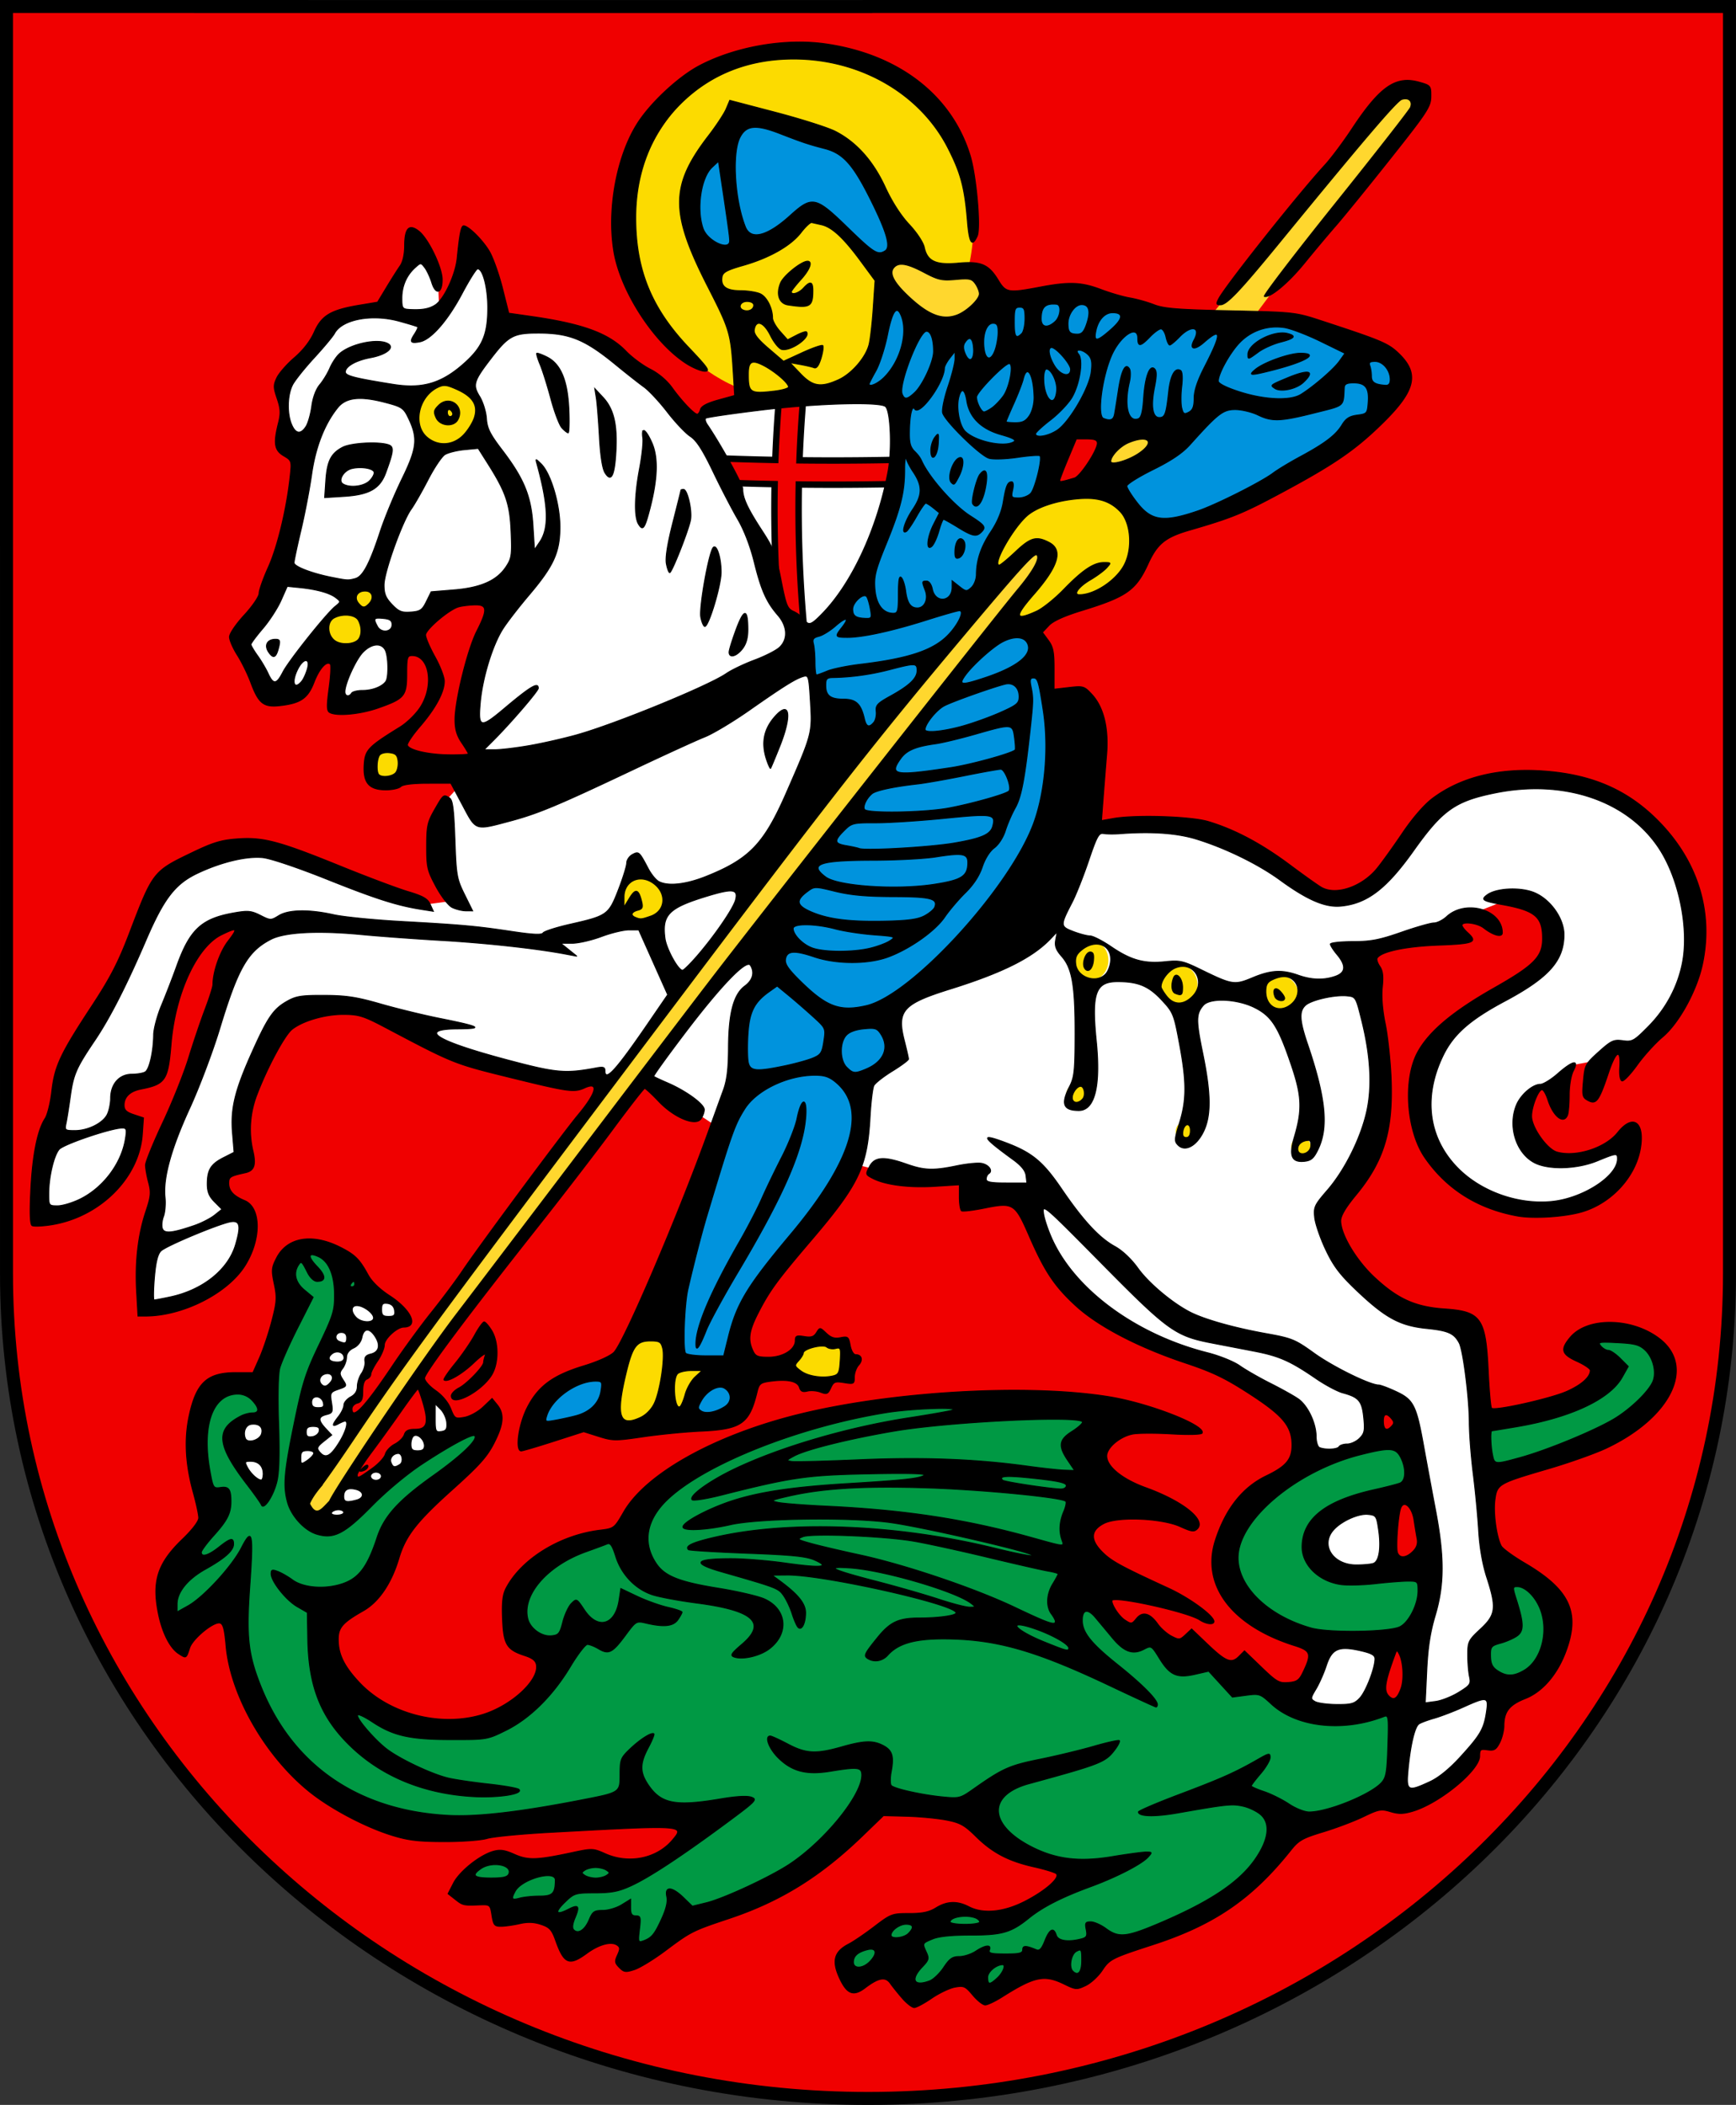 <?xml version="1.0" encoding="UTF-8" standalone="no"?>
<svg
   viewBox="0 0 1892.3 2294.1"
   version="1.1"
   id="svg40"
   sodipodi:docname="Wappen-stein-am-Rhein-09.svg"
   inkscape:version="1.1.2 (0a00cf5339, 2022-02-04)"
   xmlns:inkscape="http://www.inkscape.org/namespaces/inkscape"
   xmlns:sodipodi="http://sodipodi.sourceforge.net/DTD/sodipodi-0.dtd"
   xmlns="http://www.w3.org/2000/svg"
   xmlns:svg="http://www.w3.org/2000/svg">
  <rect x="0" y="0" width="1892.3" height="2294.1" fill="#333333" stroke="none"/>
  <defs
     id="defs44" />
  <sodipodi:namedview
     id="namedview42"
     pagecolor="#505050"
     bordercolor="#eeeeee"
     borderopacity="1"
     inkscape:pageshadow="0"
     inkscape:pageopacity="0"
     inkscape:pagecheckerboard="0"
     showgrid="false"
     inkscape:zoom="0.39187479"
     inkscape:cx="783.41349"
     inkscape:cy="1147.05"
     inkscape:window-width="2560"
     inkscape:window-height="1376"
     inkscape:window-x="0"
     inkscape:window-y="0"
     inkscape:window-maximized="1"
     inkscape:current-layer="svg40" />
  <path
     d="M945.59 7.07h939.6v1381c0 497-420 899-939 899-518.7 0-939.1-402-939.1-899l-.02-1381 938.5.07z"
     fill="#f00000"
     stroke="#000"
     stroke-width="14.14"
     id="path2" />
  <path
     d="m759.909 462.545 8.325-17.567 206.569-16.801 4.827 39.557-15.774 106.425-54.822 95.63-38.617 29.731-36.03-73.292-32.598-85.985z"
     fill="#fff"
     id="path4" />
  <g
     fill="#f00000"
     color="#000"
     id="g10">
    <path
       d="M334.09 174.51a481.177 481.177 0 0 0 .491 84.676"
       style="-inkscape-stroke:none"
       transform="scale(2.981) rotate(.08 20890.82 -31958.562)"
       id="path6" />
    <path
       d="M849.212 433.51a1448.042 1448.042 0 0 0-4.082 67.789 3247.949 3247.949 0 0 1-75.601-2.346l-1.121 26.328c25.32 1.081 50.65 1.866 75.987 2.358-.996 53.6.981 107.252 5.934 160.633l26.242-2.434a1421.711 1421.711 0 0 1-5.83-157.793c35.34.402 70.689.234 106.022-.51l-.556-26.35c-34.904.735-69.817.907-104.722.516.82-22.024 2.143-44.026 3.986-65.988l-26.259-2.203z"
       stroke="#000"
       stroke-width="7"
       id="path8" />
  </g>
  <path
     d="m459.956 272.843-38.4 54.153-13.826 11.72-43.863 9.953-26.638 37.596-27.314 26.204.957 55.59 18.95 29.718-31.27 140.483-38.406 58.293L290.1 757.71l36.946-3.403 26.988-42.428 15.534 2.441-3.52 51.44 65.964-13.031 6.304-62.828 42.857-34.47 69.067-6.12-33.265 85.583-5.595 50.4 9.596 49.044-35.27 38.618-12.502 51.082 23.4 57.346-35.228 4.788-84.896-29.815-91.792-33.966-82.893 17.84-35.272 40.691-52.636 111.8-42.914 71.062-29.913 155.332 23.475 4.179 41.46-20.66 31.817-37.246 8.348-44.18-17.253-7.619 1.424-29.002 39.384-15.826 9.74-54.541 26.354-79.377 38.71-31.02 28.313.04-3.486 22.784-71.362 172.538s-29.102 69.704-29.106 72.465 2.01 42.817 2.01 42.817l-14.656 110.467 32.46-2.717 51.136-25.479 29.747-40.012.05-35.907-31.04-24.215.027-19.335 29.022-13.078-6.156-42.823 42.272-106.976 33.172-18.596 81.472 9.779 73.147 36.009 116.654 34.692 37.98-2.709 70.248 11.112 72.197 47.954 184.507 46.64 82.032 1.585 3.878 19.534 46.381 5.926 19.784 17.767 31.665 72.55 56.562 44.27 102.83 41.58 82.117 42.93 27.54 58.043 12.13 216.156-30.487 74.537 62.096 37.371 58.227-159.433 13.025 66.313-27.819 142.211 24.857 1.413 38.008-18.59 47.036-57.938 6.973-46.26-19.275-42.841 31.12-32.408-15.093-72.527-23.133-248.628-64.897-11.139-51.057-32.529-40.64-71.179 29.762-51.058 17.997-29.67 8.383-69.042-19.143-136.759 64.943-22.691 48.367-19.96 44.909-17.893 41.418 9.036 13.768 30.402-20.766 37.953-100.22 62.697-29.082 55.206 10.942 75.976 52.419 48.406 65.58 16.67 60.089-10.965 29.734-26.893 13.174-40.72-61.489 23.388-39.358-2.817-16.538-24.882 6.62-43.32 31.961-16.014 15.901-14.651 15.542-2.912 25.743-15.501 17.608-.319 16.927-4.122 37.362-51.048 12.483-40.722s4.941-75.957 3.56-76.305c-1.38-.347-49.611-74.643-49.611-74.643l-91.437-42.942-126.391 16.396-69.866 82.422-29.032 24.132-40.396-.749-63.48-39.45-64.52-30.473-125.677-4.321-321.744-212.77-22.823-40.449-19.929-69.772-29.262-61.504-71.68-95.045-76.235-53.627-62.475-11.828-36.598-.394-7.524-50.418-21.37-29.035-36.69 66.587-1.332-33.84zM1496.233 1529.54l30.27 3.948 9.72 33.709-40.047 3.358zm48.702 91.869 18.438 85.473-51.283 7.253 2.55-76.66z"
     fill="#fff"
     id="path12" />
  <path
     d="m394.34 1402.965-176.48 148.193 73.486 175.886 165.161-85.709 73.371-90.23-36.622-.052-13.636-25.898-11.715-2.946-1.03 38.574-20.51.947-7.833 14.638-11.726 5.355-11.252 15.121-22.483 15.594-16.61 6.325-25.444 37.561-32.674-30.317 3.45-22.947 24.919-11.196 17.621-1.755 23.803-42.331-10.246-5.854 3.156-13.845 11.238-8.526 3.136-17.5 19.536-33.874-.149-16.923-5.692-3.46-12.944-2.694s46.791-6.15 46.623-7.186c-.171-1.036-22.925-25.927-22.925-25.927z"
     fill="#fff"
     id="path14" />
  <path
     d="m342.65 1355.55-24.426 10.225-6.402 39.049-25.538 105.923 5.457 113.538-17.326-9.305-22.395-43.731 13.214-23.662 17.585-4.127.76-20.752-43.428-19.344-29.542 53.548 14.36 102.216-38.756 62.786-1.448 45.576 23.483-1.35 38.697-21.351 24.036 93.95 35.819 67.031 91.049 70.564 70.415 15.287 140.886-11.538 158.826-.47-66.723 61.02-60.402-14.243-72.52 9.912-28.293-13.85-34.22 24.119 101.438 51.593 20.34 25.23 44.223-21.692 24.125 29.039 63.588-38.236 64.95-27.187 78.101-50.988 47.725-55.18 115.99 15.357 24.813 32.486 87.655 32.58-67.734 44.097-30.393 7.552-34.172-10.404-81.854 18.876-47.005 35.15 8.935 26.947 47.68-23.414 20.325 35.592 57.698-25.813 22.757 22.472 57.351-27.54 43.137 14.905 35.962-35.857 72.88-22.343 82.256-57.198 41.503-51.042 105.006-30.927 52.882-4.077 67.278-73.759 7.07-42.832 24.873-10.321 22.124-19.996 12.505-52.468-57.242-52.56-4.868 26.236 4.099 33.151-31.12 32.409 6.162 35.23 12.409 16.59-6.269 37.28-40.316 46.95-37.468 22.857-22.086-7.625 18.537-83.62 21.704-157.201-86.933 11.596-36.116-14.696-3.85-40.047 55.7-25.313 51.772-10.667-7.727-60.558-100.617 20.366-69.406 51.662-33.287 56.595 28.246 55.703 71.238 36.23 98.639-3.768 8.718 50.793-15.657 24.396-60.563 11.633-53.7-10.814-51.698-43.042-14.66 10.72-42.93-27.407-18.569 7.792-36.092-31.304-20.511 2.9-43.87-55.726 12.962-190.416-142.563-8.988-141.625 15.431-139.723 50.585-78.21 58.483-8.825 25.378-32.225-.045-79.167 43.837-7.87 41.98 34.098 59.623-30.337 43.9-67.409 20.418-91.773-19.663-60.47-55.748 19.621-61.498 42.033-29.237 27.426-61.481 58.664-47.771 32.278-38.042 2.968-24.413-58.64 30.193-74.31 62.4-30.302 23.391-32.22-7.856-17.539-28.343 5.951-64.444 14.732-61.505 25.473-59.534 18.596-28.298 11.245-9.26-13.15-22.967zm1408.356 95.442-21.423 12.745 10.686 13.825 3.407 29.696s-62.184 27.534-63.567 27.532-62.508 12.002-62.508 12.002l.602 64.564 118.48-39.197 63.59-43.412 15.944-41.066-18.264-25.233z"
     fill="#094"
     id="path16" />
  <g
     fill="#fcdb00"
     transform="scale(2.981) rotate(.08 20890.82 -31958.562)"
     id="g24">
    <path
       d="M208.037 169.318a12.282 11.908 0 0 0-12.282 11.908 12.282 11.908 0 0 0 12.282 11.907 12.282 11.908 0 0 0 12.282-11.907 12.282 11.908 0 0 0-12.282-11.908zm-31.913 72.957-6.833 9.38-6.37 5.907.81 10.192 13.32-2.432 6.6-20.267-7.527-2.78zm11.277 58.4a7.534 7.739 0 0 0-7.533 7.738 7.534 7.739 0 0 0 7.534 7.74 7.534 7.739 0 0 0 7.533-7.74 7.534 7.739 0 0 0-7.534-7.739zm92.294 47.824a8.271 9.786 0 0 0-8.271 9.786 8.271 9.786 0 0 0 8.27 9.786 8.271 9.786 0 0 0 8.272-9.786 8.271 9.786 0 0 0-8.271-9.786z"
       id="path18" />
    <ellipse
       cx="338.38"
       cy="111.17"
       rx="62.307"
       ry="64.16"
       fill-rule="evenodd"
       style="paint-order:markers fill stroke"
       id="ellipse20" />
    <path
       transform="translate(44.644 29.138) scale(.335)"
       d="M1188.9 1023.4a22.461 23.071.08 0 0-22.492 23.041 22.461 23.071.08 0 0 22.428 23.102 22.461 23.071.08 0 0 22.492-23.039 22.461 23.071.08 0 0-22.428-23.104zm97.252 26.625a22.461 23.071.08 0 0-22.492 23.041 22.461 23.071.08 0 0 22.428 23.102 22.461 23.071.08 0 0 22.494-23.039 22.461 23.071.08 0 0-22.43-23.104zm110.34 11.873a22.461 23.071.08 0 0-22.494 23.041 22.461 23.071.08 0 0 22.43 23.102 22.461 23.071.08 0 0 22.492-23.039 22.461 23.071.08 0 0-22.428-23.104zm-220.63 119.69a10.62 12.085.08 0 0-10.637 12.07 10.62 12.085.08 0 0 10.604 12.1 10.62 12.085.08 0 0 10.637-12.07 10.62 12.085.08 0 0-10.604-12.1zm119.82 40.449a10.62 10.986.08 0 0-10.635 10.973 10.62 10.986.08 0 0 10.606 11 10.62 10.986.08 0 0 10.635-10.971 10.62 10.986.08 0 0-10.606-11.002zm126.08 16.535a10.62 10.986.08 0 0-10.637 10.971 10.62 10.986.08 0 0 10.606 11.002 10.62 10.986.08 0 0 10.635-10.973 10.62 10.986.08 0 0-10.604-11z"
       fill-rule="evenodd"
       style="paint-order:markers fill stroke"
       id="path22" />
  </g>
  <path
     d="m798.971 126.674-43.047 55.605-4.96 54.682 48.671 114.332 27.298 32.266 61.456 48.913 74.23-6.732 18.526 21.512-8.924 96.668-30.388 81.014-36.201 48.778-32.257 20.463 29.55 94.436L847.5 917.663l-8.475 134.643-31.155 58.651.584 75.963-133.692 296.055-28.331 12.392-49.757 26.17-20.084 42.095 51.439-10.414 35.24.177 52.646 2.876 88.891-15.503 7.87-41.005-.893-59.573 33.283-57.57 61.633-77.064 31.348-69.293 2.026-52.733 36.182-34.13-5.79-49.812 164.282-152.113 19.726-138.643-31.876-120.592-50.519-57.14 28.782-69.176 33.594-17.408 18.034-63.331 42.02-19.962 16.999 66.432 43.87 53.774 61.548-16.517 79.165-44.813 102.622-62.356 28.39-48.79-15.59-24.436-92.725-36.263-87.89-1.1-80.072-5.97-82.004-20.624-71.298 5.76-68.408 33.108-51.706-37.183-13.637-24.434 18.611-41.966-56.517-87.97-60.509-28.407-66.39-12.788z"
     fill="#0093dd"
     id="path26" />
  <path
     d="m1546.736 98.953-28.317 2.723-198.324 242.094 45.884 2.31 52.763-70.525 131.423-161.404-3.432-15.199zM1228.57 465.58l-24.456 25.461-.951-2.367-266.495 332.437-379.807 500.81-200.454 276.685-9.73-6.71-24.92 11.192 4.706 36.85 17.924 20.052 23.514-24.825 15.235-28.984 77.497-113.832 251.135-331.797 151.493-193.834c132.343-159.793 228.234-304.015 397.048-479.379l11.703-15.645-12.615.31-30.83-6.422z"
     fill="#ffd72e"
     id="path28" />
  <g
     fill="#fcdb00"
     id="g34">
    <path
       transform="matrix(1 0 0 1 .006 .002)"
       d="m724.88 1432.9-20.373 1.353-35.65 62.444-5.602 56.615 84.94-3.334 11.452-42.107 22.127-21.723-44.537-1.787-12.357-51.463zm168.45 26.537a28.33 23.071.08 0 0-28.363 23.031 28.33 23.071.08 0 0 28.299 23.111 28.33 23.071.08 0 0 28.361-23.031 28.33 23.071.08 0 0-28.297-23.111z"
       fill-rule="evenodd"
       style="paint-order:markers fill stroke"
       id="path30" />
    <path
       d="m1085.438 633.47 40.447-36.541 13.8 8.65-40.5 73.487 37.298-5.817 79.11-30.618 33.915-55.196-45.484-64.976-69.576 22.032-48.94 39.95-8.348 43.492zM889.146 229.35l49.75 39.619 29.235 44.963-28.968 114.218-58.597 1.871-73.638-66.997-34.087-66.456 58.632-27.263z"
       id="path32" />
  </g>
  <path
     d="m992.712 275.644 24.835 17.299 48.335 2.83 19.298 26.957-49.088 43.435-67.952-52.253-4.447-25.189z"
     fill="#ffd72e"
     id="path36" />
  <path
     d="M864.173 45.952c-35.359 1.13-72.956 10.356-102.062 25.777-22.357 11.846-52.127 39.413-66.647 61.719-23.11 35.501-34.111 94.463-26.297 140.922 7.263 43.18 43.63 99.31 78.997 121.923 7.153 4.573 16.19 8.319 20.085 8.324 6.154.009 3.806-3.44-17.964-26.38-40.212-42.374-57.284-84.333-57.319-140.882-.03-49.236 16.883-92.32 48.698-124.043 32.672-32.58 74.749-49.169 124.243-48.98 72.28.273 137.372 38.014 167.473 97.101 14.016 27.517 18.144 43.17 21.2 80.356 1.93 23.502 4.966 27.904 10.658 15.46 3.993-8.734-.937-65.231-7.622-87.327C1037.558 103.62 979.023 58.65 898.393 47.6c-10.891-1.493-22.43-2.015-34.215-1.639zm669.063 41.675c-18.817.414-34.783 15.312-59.504 52.76-9.466 14.34-22.761 32.105-29.545 39.476-29.113 31.633-108.362 131.393-115.782 145.743-2.927 5.662-2.654 6.584 1.947 6.59 6.876.01 21.01-14.866 63.9-67.253 92.71-113.242 128.262-154.873 133.752-156.603 7.455-2.355 12.081 1.91 9.457 8.72-1.09 2.831-38.042 50.102-82.115 105.043-44.073 54.946-78.8 100.362-77.17 100.932 6.068 2.106 26.018-14.509 44.008-36.649 10.209-12.565 25.46-30.74 33.891-40.392 8.43-9.65 35.163-42.552 59.403-73.114 40.465-51.018 44.081-56.557 44.185-67.633.109-11.787-.183-12.146-12.807-15.699-4.788-1.348-9.283-2.023-13.625-1.928zM795.48 109.344l-3.914 9.303c-2.153 5.117-10.811 18.266-19.24 29.222-41.97 54.54-42.076 83.758-.594 164.973 23.847 46.69 24.925 50.363 27.593 94.022l1.476 24.17-17.914 4.953c-12.06 3.335-18.368 6.67-19.298 10.207-.76 2.89-2.365 5.254-3.568 5.252-3.33-.005-17.196-14.615-27.433-28.902-5.634-7.864-14.779-15.608-23.789-20.148-8.05-4.057-19.934-12.87-26.41-19.587-18.877-19.575-46.934-29.874-103.373-37.948l-24.449-3.498-6.883-27.396c-3.786-15.07-10.19-33.057-14.23-39.972-7.15-12.241-22.854-27.848-28.025-27.855-2.706-.004-4.455 8.676-7.045 34.938-1.795 18.205-14.231 44.922-23.828 51.19-6.752 4.41-14.685 5.808-28.452 5.01-7.383-.428-8.048-1.452-8.033-12.324.018-13.188 5.063-24.822 14.432-33.276 6.12-5.524 6.273-5.523 10.51.022 2.365 3.094 5.803 10.459 7.641 16.367 4.337 13.938 11.342 11.936 11.363-3.248.019-13.394-15.012-44.636-25.428-52.853-10.606-8.367-15.484-3.413-15.51 15.75-.014 9.37-1.882 17.74-4.928 22.077-2.7 3.841-9.331 14.31-14.739 23.262l-9.832 16.275-19.971 3.336c-30.967 5.174-40.982 11.127-48.962 29.103-4.354 9.808-12.078 19.812-21.616 27.999-8.162 7.005-16.798 16.842-19.19 21.859-3.875 8.122-3.842 10.624.292 22.812 3.764 11.097 4.025 16.133 1.381 26.573-5.613 22.162-4.401 29.795 5.684 35.755 8.837 5.222 8.943 5.566 7.053 22.867-3.832 35.06-13.835 76.59-23.708 98.42-5.55 12.272-10.097 25.124-10.102 28.56-.005 3.494-7.11 13.95-16.135 23.738-9.21 9.99-16.133 20.22-16.138 23.85-.005 3.497 3.844 12.408 8.553 19.802 4.71 7.394 11.307 20.844 14.66 29.89 8.53 23.009 13.997 27.287 32.157 25.162 22.331-2.613 30.048-7.969 36.819-25.554 5.681-14.754 13.731-23.675 17.736-19.658 1.052 1.055.433 12.783-1.373 26.064-2.587 19.023-2.505 24.645.385 26.485 7.16 4.56 33.231 2.244 53.028-4.711 28.787-10.113 31.185-12.965 31.22-37.124.025-18.09.597-20.041 5.882-20.033 18.887.026 24.122 32.404 9.065 56.071-4.713 7.408-14.517 17.03-22.186 21.77-35.054 21.672-38.184 24.978-39.163 41.38-1.17 19.599 5.384 27.11 23.68 27.136 6.925.01 14.208-1.595 16.185-3.567 2.275-2.269 12.959-3.597 29.115-3.619l25.522-.035 12.848 24.172c14.86 27.958 13.16 27.393 51.552 17.13 30.793-8.232 51.334-16.816 134.762-56.31 33.84-16.02 68.779-31.998 77.641-35.507 8.862-3.51 30.66-16.567 48.44-29.019 37.276-26.101 50.207-34.188 58.806-36.77 5.882-1.766 6.22-.573 7.914 27.89 2.02 33.937 1.87 34.507-26.293 98.87-24.35 55.65-40.329 72.273-87.596 91.123-22.055 8.796-41.457 10.873-51.448 5.508-3.107-1.669-8.232-7.935-11.387-13.924-9.882-18.758-10.368-19.193-17.297-15.497-3.428 1.829-6.236 5.954-6.24 9.17-.005 3.216-4.08 16.36-9.056 29.208-10.572 27.301-12.17 28.447-52.407 37.569-15.239 3.454-28.61 7.736-29.711 9.513-1.443 2.327-10.905 1.895-33.786-1.54-39.548-5.938-53.41-7.194-121.072-10.968-29.79-1.661-62.723-4.938-73.188-7.281-26.937-6.034-49.284-5.685-60.024.94-8.589 5.296-9.051 5.29-20.131-.292-9.896-4.985-13.53-5.33-28.515-2.713-35.573 6.215-48.259 17.95-62.63 57.933-4.524 12.588-12.008 31.913-16.631 42.944s-8.47 25.519-8.55 32.194c-.214 18.064-4.593 37.396-9.117 40.253-2.195 1.386-8.836 2.535-14.758 2.55-13.564.039-22.898 10.609-22.982 26.026-.032 5.822-1.71 13.875-3.727 17.898-4.73 9.434-21.047 17.529-35.308 17.515-10.689-.011-11.134-.387-9.518-8.06.933-4.428 3.04-17.677 4.68-29.445 3.318-23.795 6.408-30.861 26.49-60.589 16.475-24.386 34.561-59.788 55.846-109.302 19.602-45.607 31.837-61.495 56.265-73.062 25.82-12.226 53.445-18.83 71.17-17.015 8.493.871 38.144 10.876 70.235 23.698 53.43 21.35 76.32 28.632 103.162 32.823l12.5 1.953-3.477-7.66c-2.754-6.069-7.782-8.946-24.195-13.849-11.395-3.403-44.42-15.815-73.39-27.582-67.29-27.333-84.354-31.865-112.373-29.847-17.856 1.286-26.585 3.933-49.796 15.098-42.26 20.329-42.483 20.616-67.981 87.44-12.3 32.234-20.8 48.68-41.25 79.83-34.155 52.017-40.345 65.21-43.453 92.58-1.406 12.383-4.69 25.758-7.297 29.725-8.293 12.618-13.765 39.924-15.615 77.917-1.235 25.364-.793 37.517 1.412 38.884 1.765 1.094 11.257.705 21.094-.865 52.832-8.433 95.748-51.137 99.061-98.568l1.256-17.965-10.562-3.503c-8.149-2.701-10.56-5.074-10.553-10.385.013-8.994 6.454-15.146 18.293-17.47 26.774-5.25 29.648-9.518 32.886-48.826 4.567-55.447 28.121-106.432 55.189-119.462 17.253-8.307 18.072-7.445 6.858 7.205-8.822 11.524-16.403 33.333-16.423 47.247-.003 2.418-3.855 14.534-8.56 26.926-4.707 12.393-12.745 36.193-17.862 52.89-5.118 16.697-17.795 48.385-28.172 70.418-10.378 22.032-18.873 42.92-18.878 46.419-.005 3.497 1.502 12.032 3.346 18.967 2.895 10.886 2.489 15.19-2.965 31.513-8.488 25.403-11.88 54.755-10.076 87.192l1.494 26.866 7.979.012c40.612.057 89.297-24.455 108.482-54.62 18.175-28.57 18.054-63.63-.246-71.24-12.166-5.059-17.292-10.68-17.28-18.957.01-6.839 1.426-7.73 18.122-11.41 9.653-2.128 11.843-8.41 8.258-23.677-4.706-20.04-3.28-41.183 4.094-60.68 11.314-29.92 30.44-65.583 38.61-71.99 11.937-9.363 36.256-16.333 56.494-16.19 16.3.116 21.592 1.79 45.362 14.347 74.464 39.334 74.458 39.332 136.033 54.49 63.618 15.662 69.475 16.476 80.993 11.247 15.91-7.222 12.904 5.333-6.984 29.163-16.801 20.13-108.332 143.562-126.233 170.223-7.02 10.457-22.266 30.86-33.883 45.337-11.617 14.477-30.558 40.42-42.091 57.65-30.077 44.938-44.458 60.264-44.44 47.359.004-2.566 2.644-5.352 5.865-6.19 4.6-1.196 5.861-3.985 5.874-12.984.01-7.487 1.54-12.046 4.41-13.143 2.417-.924 4.398-3.33 4.4-5.348.003-2.018 3.306-8.52 7.34-14.447s7.339-13.763 7.344-17.415c.01-6.704 13.782-19.39 21.136-19.467 16.774-.176 8.418-18.787-15.374-34.239-10.861-7.054-19.452-15.4-23.521-22.85-9.271-16.972-14.08-21.767-29.899-29.817-30.783-15.664-58.174-11.147-69.771 11.507-5.47 10.686-5.702 13.308-2.514 28.438 3.102 14.72 2.788 19.444-2.682 40.425-3.406 13.066-9.425 31.04-13.377 39.942l-7.185 16.186-18.462-.016c-31.474-.025-43.34 10.916-51.087 47.097-5.5 25.686-4.017 52.885 4.57 83.816 3.238 11.659 5.882 23.994 5.878 27.412-.005 3.763-6.95 12.88-17.6 23.112-27.52 26.438-33.761 46.172-26.106 82.534 4.249 20.185 12.463 36.2 21.668 42.251 8.42 5.533 8.35 5.57 12.153-6.192 3.217-9.95 25.674-28.518 32.822-27.14 3.663.708 5.2 6.339 6.885 25.198 4.768 53.378 42.045 118.893 89.854 157.913 22.992 18.768 60.976 38.978 90.65 48.233 17.772 5.544 28.636 6.865 57.085 6.944 19.383.054 40.386-1.494 46.85-3.451 6.445-1.951 37.412-4.946 68.816-6.657 146.613-7.987 147.103-7.958 133.363 8.32-17.103 20.268-47.404 26.485-73.217 15.024-13.4-5.95-14.331-5.982-36.237-1.28-38.501 8.266-47.979 8.554-62.935 1.913-10.675-4.74-15.52-5.421-23.123-3.252-14.723 4.2-36.644 21.753-43.23 34.618l-5.908 11.543 7.672 6.05c8.46 6.676 8.99 6.8 26.238 6.153 11.916-.446 12.058-.33 13.926 11.46 1.679 10.59 2.778 11.905 9.907 11.852 4.41-.033 13.545-1.33 20.301-2.88 8.765-2.01 15.437-1.77 23.292.837 9.371 3.11 11.753 5.745 16.01 17.719 9.055 25.472 14.747 27.795 33.833 13.8 13.22-9.694 26.485-13.325 32.965-9.022 3.501 2.325 3.597 4.171.557 10.818-3.192 6.979-2.93 8.75 2.025 13.72 5.056 5.069 6.893 5.311 16.478 2.163 5.932-1.949 20.911-11.111 33.285-20.36 28.39-21.219 29.788-21.926 70.125-35.414 55.634-18.604 99.335-45.683 145.153-89.949l22.838-22.064 25.502.701c14.027.386 33.404 2.235 43.063 4.11 14.99 2.908 19.705 5.52 32.183 17.822 18.088 17.834 35.467 26.948 63.333 33.213 11.837 2.662 22.765 6.009 24.282 7.438 4.522 4.261-11.762 18.63-34.08 30.07-23.282 11.936-45.587 14.081-61.354 5.9-12.494-6.484-23.667-6.113-35.503 1.179-7.72 4.756-14.854 6.272-29.433 6.252-18.52-.026-19.94.506-37.84 14.186-10.23 7.818-22.798 16.379-27.93 19.024-16.442 8.473-18.96 18.916-9.358 38.822 7.703 15.97 14.799 18.355 27.014 9.08 14.851-11.275 22.289-12.583 27.679-4.865 2.524 3.616 8.462 10.998 13.195 16.403 4.733 5.405 10.478 9.83 12.766 9.834 2.288 0 10.804-4.552 18.929-10.123 8.123-5.571 19.546-11.02 25.385-12.106 9.689-1.803 11.396-1.043 19.564 8.713 4.923 5.88 10.998 10.693 13.5 10.696 2.503 0 10.762-3.92 18.353-8.72 35.459-22.417 46.055-24.61 67.773-14.022 12.638 6.162 13.639 6.231 23.394 1.596 5.605-2.663 13.678-10.095 17.94-16.516 8.119-12.232 10.677-13.528 55.275-28.019 66.992-21.764 108.062-49.91 150.513-103.152 8.446-10.593 12.83-13.061 35.163-19.81 14.032-4.239 33.753-11.693 43.823-16.563 16.677-8.068 19.313-8.556 29.588-5.461 8.843 2.662 14.098 2.554 24.31-.504 29.441-8.816 72.806-44.621 72.828-60.133.01-7.184.89-7.877 8.563-6.74 7.17 1.063 9.303-.177 13.188-7.664 2.549-4.912 4.652-13.276 4.69-18.59.09-15.435 5.866-22.784 23.309-29.655 18.501-7.289 34.563-25.766 43.95-50.562 16.333-43.143 4.906-68.06-44.521-97.08-12.556-7.372-24.101-15.787-25.654-18.7-5.174-9.699-8.776-36.03-6.866-50.18 2.326-17.229 3.505-17.914 58.452-34.01 22.548-6.606 50.827-16.646 62.844-22.312 70.767-33.371 97.776-89.068 57.964-119.523-29.988-22.938-78.346-23.645-97.1-1.42-11.17 13.239-9.712 18.558 7.187 26.224 8.047 3.65 14.629 8.085 14.626 9.856-.01 7.247-9.427 15.699-25.485 22.871-17.708 7.91-78.918 21.608-82.136 18.381-1.014-1.016-2.661-19.285-3.66-40.596-2.7-57.57-7.807-64.86-47.323-67.55-32.247-2.196-51.556-10.933-77.08-34.876-19.76-18.537-36.404-46.535-36.384-61.205.01-5.494 5.297-14.458 16.556-28.057 30.862-37.278 40.826-70.63 38.328-128.283-.837-19.325-3.71-45.678-6.383-58.565-3.055-14.73-4.233-29.491-3.168-39.752 1.25-12.039.526-17.996-2.76-22.7-2.45-3.508-3.714-7.57-2.812-9.025 4.409-7.112 31.187-12.754 66.794-14.073 39.265-1.454 43.247-3.208 31.495-13.873-3.217-2.92-5.846-6.423-5.844-7.783.01-4.607 16.737-2.484 23.756 3.013 10.382 8.131 20.144 10.629 20.15 5.157.036-25.213-39.905-36.811-60.672-17.618-4.13 3.817-10.39 6.937-13.913 6.932-3.521 0-19.476 4.556-35.453 10.135-24 8.38-33.25 10.148-53.206 10.173-13.286.016-24.157 1.247-24.159 2.734 0 1.487 3.284 6.622 7.303 11.412 10.115 12.055 9.49 19.704-1.934 23.669-12.657 4.392-25.803 3.992-40.551-1.235-17.523-6.21-29.773-5.529-49.524 2.752-19.732 8.273-22.244 7.889-55.872-8.527-20.208-9.864-23.346-10.57-39.64-8.895-22.716 2.334-37.27-1.718-58.763-16.361-9.46-6.445-19.79-11.725-22.958-11.732-3.167-.01-11.427-2.19-18.356-4.848-14.277-5.476-14.313-6.449-1.19-31.786 4.168-8.046 12.26-28.457 17.983-45.358 9.015-26.62 11.188-30.577 16.26-29.602 3.22.619 11.126.723 17.568.23 34.383-2.627 62.27-.685 83.438 5.813 31.713 9.734 67.488 27.208 91.358 44.62 29.703 21.667 49.27 30.082 66.2 28.471 28.699-2.731 49.723-18.755 79.442-60.546 31.416-44.18 45.23-53.96 88.677-62.798 75.776-15.412 145.833 8.721 179.764 61.921 20.954 32.857 31.588 85.722 24.64 122.482-4.938 26.12-17.873 50.52-37.067 69.922-15.88 16.051-17.657 17.042-28.009 15.64-9.957-1.35-12.552-.151-26.174 12.081-14.462 12.987-15.192 14.365-16.74 31.571-1.494 16.591-1.098 18.271 5.109 21.604 8.802 4.727 11.881.569 22.027-29.756 8.314-24.847 13.82-27.59 12.424-6.188-.523 8.015.453 13.82 2.44 14.524 1.82.645 9.247-7.111 16.504-17.236 7.257-10.125 19.763-23.918 27.788-30.652 17.873-14.998 37.304-50.417 43.444-79.188 12.309-57.69-5.342-113.752-49.68-157.783-33.783-33.55-73.399-50.058-127.592-53.163-47.27-2.709-87.403 7.689-117.352 30.403-8.846 6.707-21.52 21.369-32.302 37.365-9.759 14.48-22.19 31.795-27.627 38.48-16.295 20.035-44.172 29.777-60.354 21.088-3.347-1.797-19.132-13.008-35.078-24.91-30.8-22.989-59.938-38.459-88.637-47.06-18.992-5.692-79.301-7.618-103.622-3.309l-12.865 2.28 1.846-24.255c1.014-13.34 2.72-34.857 3.79-47.819 2.374-28.732-3.31-51.79-16.166-65.591-8.262-8.87-9.356-9.197-24.89-7.404l-16.245 1.875.03-22.353c.027-18.381-1.101-23.89-6.345-31.002l-6.375-8.651 7.006-7.436c4.69-4.978 16.732-10.42 36.422-16.461 48.423-14.854 58.601-22.064 71.758-50.829 10.009-21.884 18.755-28.959 45.342-36.675 45.886-13.317 57.618-18.087 98.977-40.244 58.562-31.374 81.436-47.058 111.213-76.262 36.391-35.685 40.59-54.174 17.336-76.356-11.252-10.735-18.672-13.856-83.48-35.095-29.003-9.505-29.898-9.604-99.534-11.09-57.596-1.23-72.643-2.428-83.437-6.647-7.243-2.83-19.04-6.136-26.218-7.346-7.177-1.21-21.363-5.343-31.527-9.186-21.509-8.13-34.612-8.656-66.19-2.66-34.978 6.643-37.477 6.229-45.888-7.625-10.424-17.173-18.853-20.74-43.65-18.471-24.345 2.228-33.654-2.107-36.87-17.169-1.188-5.562-8.16-16.127-16.535-25.057-9.132-9.737-18.744-24.7-26.021-40.509-13.227-28.734-31.614-49.28-54.542-60.94-8.073-4.104-37.24-13.383-64.815-20.62zm25.534 29.567c6.793-.665 16.037 1.633 29.213 6.746 24.703 9.586 30.883 11.65 48.876 16.33 19.85 5.163 30.7 17.245 49.716 55.364 17.82 35.72 22.46 51.976 16 56.054-7.928 5.007-12.284 2.302-40.61-25.22-35.27-34.269-38.847-35.014-63.092-13.118-24.908 22.493-42.727 26.977-48.606 12.23-11.569-29.013-14.715-79.994-6.008-97.361 3.375-6.733 7.718-10.36 14.512-11.025zm-37.849 36.891 2.998 19.995c7.415 49.45 9.204 62.419 9.198 66.681-.016 11.448-24.213.234-28.95-13.416-7.353-21.188-2.372-55.34 9.723-66.672zm101.672 66.754c1.528.37 6.299 1.452 10.602 2.404 11.291 2.497 23.988 14.222 42.313 39.075l16.086 21.814-1.984 29.743c-1.091 16.36-3.158 34.354-4.592 39.989-3.591 14.108-19.024 31.858-33.327 38.33-19.222 8.699-28.057 7.292-41.326-6.582l-11.558-12.082 11.185 2.006c6.151 1.103 12.982 2.699 15.178 3.545 2.69 1.036 5.168-2.368 7.596-10.428 1.983-6.582 2.814-12.758 1.85-13.726-.965-.967-10.992 2.483-22.282 7.668l-20.527 9.428-16.384-14.037c-11.671-10-16.128-15.784-15.5-20.115 1.698-11.71 10.294-8.718 17.686 6.156 3.958 7.964 9.406 14.556 12.532 15.162 10.239 1.988 32.062-13.776 26.623-19.23-.692-.694-5.591.97-10.887 3.7l-9.63 4.96-8.205-9.209c-4.512-5.065-8.201-11.625-8.197-14.58.015-10.73-6.28-23.092-13.422-26.358-4.02-1.838-13.673-3.35-21.452-3.361-15.56-.022-21.748-4.573-20.188-14.85.786-5.178 5.074-7.536 23.066-12.685 28.756-8.228 51.857-21.36 63.018-35.818 4.921-6.377 10.198-11.292 11.727-10.92zm-4.662 42.166c-6.61-.009-25.994 15.555-29.313 23.538-5.148 12.381-1.718 22.611 8.088 24.111 24.078 3.683 27.074 1.951 27.099-15.672.014-10.02-2.905-10.79-10.244-2.703-5.014 5.524-13.186 8.002-13.18 3.996 0-1.013 4.62-6.94 10.266-13.17 10.016-11.055 13.29-20.092 7.285-20.1zm101.832 3.358c5.584-.23 13.551 2.661 25.348 8.9 15.339 8.113 19.287 8.988 34.421 7.637 15.093-1.347 17.603-.797 21.45 4.711 2.395 3.431 4.353 8.334 4.35 10.896-.01 6.034-13.83 19.13-24.378 23.1-15.402 5.795-30.277.38-50.903-18.523-17.72-16.24-23.394-26.593-18.077-32.981 1.946-2.338 4.44-3.6 7.79-3.738zm-461.36 4.926c5.752.008 11.123 20.997 11.03 43.106-.118 27.975-5.712 41.51-24.127 58.37-25.21 23.081-46.37 29.63-78.936 24.424-42.429-6.78-52.155-9.301-52.149-13.518.008-6.054 11.668-12.638 27.614-15.594 16.628-3.083 26.256-10.578 19.275-15.007-10.312-6.54-40.796-.428-53.315 10.69-3.34 2.966-8.025 9.99-10.41 15.609-2.385 5.62-7.354 13.792-11.041 18.162-4.129 4.893-7.495 13.898-8.76 23.437-1.131 8.52-3.942 18.452-6.247 22.072-5.793 9.102-11.448 8.22-15.859-2.47-4.972-12.05-4.385-32.072 1.258-42.946 2.515-4.848 13.091-18.07 23.502-29.384 10.412-11.313 20.396-23.297 22.187-26.632 8.215-15.299 40.805-21.402 70.532-13.207 10.408 2.87 19.432 5.624 20.052 6.121.62.498-.965 4.087-3.52 7.975-5.605 8.53-4.357 10.302 5.883 8.36 12.22-2.318 30.383-23.049 46.01-52.511 7.896-14.885 15.555-27.062 17.022-27.06zm293.647 35.544c4.304.006 7.316 1.69 7.312 4.09-.006 4.628-5.538 7.387-10.986 5.478-6.706-2.35-3.93-9.58 3.674-9.569zm333.216 2.87a36.167 36.167 0 0 1 4.22.182c5.537.533 4.364 13.433-1.72 18.923-8.418 7.596-15.158 6.156-15.092-3.227.077-11.066 3.55-15.682 12.592-15.877zm31.56.567c8.057.011 9.973 7.229 5.499 20.721-2.878 8.68-5.365 11.486-10.172 11.48-8.273-.012-10.266-2.256-10.253-11.562.014-10.057 7.674-20.649 14.927-20.639zm-67.603 2.834c4.948.007 5.853 1.96 5.838 12.598-.01 6.925-1.6 14.169-3.535 16.099-6.421 6.403-8.204 3.658-8.182-12.603.02-14.15.734-16.1 5.88-16.094zm-134.422 3.617c1.866-.649 3.707 1.502 5.562 6.403 7.152 18.89-1.576 49.357-19.086 66.63-6.876 6.783-16.138 10.766-16.133 6.936 0-.603 3.314-7.004 7.363-14.226 4.05-7.22 9.713-24.74 12.588-38.932 3.418-16.87 6.596-25.73 9.706-26.812zm235.704 2.38c12.102.016 11.518 6.456-1.642 18.102-15.456 13.677-19.032 14.071-16.565 1.828 2.408-11.952 9.707-19.943 18.208-19.93zm-130.302 11.529c4.366.006 5.565 2.128 5.555 9.818-.01 5.396-1.466 13.96-3.24 19.028-4.411 12.595-10.5 11.702-12.11-1.776-1.754-14.686 2.73-27.08 9.795-27.07zm310.976 4.097c2.223.081 4.464.29 6.713.631 6.837 1.035 24.47 7.761 39.183 14.948l26.75 13.066-6.08 8.514c-6.265 8.771-27.826 27.421-41.857 36.203-11.604 7.264-39.787 6.041-67.442-2.926-14.25-4.62-22.679-8.905-22.675-11.525.012-8.376 13.253-31.936 23.937-42.59 11.183-11.153 25.91-16.887 41.472-16.32zm-92.074 1.983c3.35.672 4.12 4.826.242 12.047-5.588 10.407.272 11.93 10.715 2.787 19.51-17.082 19.69-10.471.725 26.478-7.797 15.191-11.381 25.977-11.393 34.283-.013 9.073-1.472 12.895-5.805 15.206-4.955 2.643-6.062 1.992-7.69-4.532-1.045-4.19-1.061-14.682-.035-23.312 1.16-9.747.709-16.41-1.19-17.588-6.067-3.761-11.09 5.064-13.024 22.883-2.679 24.67-4.023 28.408-10.205 28.399-7.386-.01-9.347-12.406-5.215-32.946 2.476-12.31 2.514-17.702.146-20.076-5.32-5.336-10.476 8.225-12.008 31.584-.99 15.102-2.626 21.548-5.774 22.75-11.14 4.258-15.706-14.398-9.752-39.854 1.374-5.874 1.408-12.45.074-14.615-4.306-6.99-8.757 1.436-11.986 22.693-1.683 11.082-3.613 23.112-4.289 26.734-1.193 6.396-4.559 7.686-12.094 4.633-6.95-2.815-1.595-44.442 8.787-68.319 9.409-21.636 28.687-34.409 28.665-18.99-.013 9.559 2.914 9.238 13.178-1.446 4.635-4.824 10.053-8.77 12.04-8.767 1.985.003 4.472 3.96 5.527 8.793 1.054 4.832 2.883 8.787 4.064 8.789 1.181.002 5.941-3.945 10.576-8.77 6.443-6.706 12.372-9.516 15.722-8.844zm-291.396 2.603c4.65.007 7.673 8.684 7.684 21.97 0 11.046-11.808 36.66-20.711 44.933-8.106 7.53-11.078 7.842-13.534 1.416-3.908-10.228 18.682-68.329 26.562-68.318zm387.128 1.8c-15.53.405-36.8 12.992-36.815 23.443-.01 5.822.04 5.81 11.457-2.588 5.32-3.914 16.123-8.76 24.007-10.769 15.701-4 17.98-6.846 7.578-9.472-1.905-.481-4.008-.673-6.227-.616zm-811.796.214c35.195-.135 51.798 6.538 85.916 34.526 11.52 9.45 25.378 20.365 30.795 24.254 5.417 3.89 16.859 16.174 25.427 27.302 8.568 11.127 19.795 23.003 24.947 26.391 6.907 4.542 13.463 14.694 24.954 38.646 8.572 17.867 20.62 41.098 26.773 51.62 7.005 11.976 13.754 29.506 18.044 46.87 7.592 30.728 13.288 43.536 25.748 57.88 10.494 12.081 11.2 26.24 1.742 35.034-3.627 3.374-15.825 9.574-27.104 13.777-11.278 4.204-25.14 10.836-30.804 14.738-19.56 13.477-121.102 55.064-163.193 66.834-14.34 4.01-37.698 9.302-51.907 11.76-14.21 2.457-31.026 4.46-37.372 4.451l-11.537-.016 9.739-9.734c19.123-19.117 49.327-54.197 49.33-57.298.01-7.13-8.437-2.092-37.4 22.297-25.8 21.726-28.389 21.04-25.823-6.84 2.501-27.176 13.337-62.427 24.638-80.151 4.616-7.24 17.331-23.692 28.256-36.56 27.211-32.048 33.911-46.794 33.91-74.614-.004-24.96-10.04-58.527-20.53-68.67-6.143-5.938-6.214-5.94-4.631-.172 12.603 45.927 13.48 70.017 3.107 85.287l-5.707 8.402-1.637-26.414c-1.978-31.93-9.763-50.964-33.623-82.205-13.313-17.431-16.392-23.638-17.108-34.492-.48-7.28-3.828-18.033-7.44-23.894-7.824-12.7-6.574-16.71 13.173-42.298 18.13-23.493 23.89-26.614 49.313-26.711zm471.21 5.988c2.334-.402 4 2.754 4.615 9.278 1.272 13.513-3.991 18.278-8.71 7.885-2.456-5.412-2.698-9.47-.748-12.553 1.8-2.845 3.441-4.368 4.842-4.61zm89.817 9.757c4.988.007 20.696 17.983 20.688 23.676-.013 9.293-11.062 6.839-17.594-3.908-6.11-10.051-7.63-19.775-3.094-19.769zm30.269 2.802c2.463.148 6.39 1.899 9.605 5.123 3.785 3.796 4.554 8.138 3.3 18.612-2.103 17.536-23.653 54.474-37.025 63.458-9.796 6.582-23.628 8.94-23.621 4.027 0-1.414 7.327-8.205 16.28-15.092 8.951-6.887 19.466-17.945 23.363-24.574 8.497-14.453 12.552-40.68 7.275-47.056-2.64-3.19-1.64-4.646.823-4.498zm-135.583 1.442.053 7.719c.03 4.245-3.366 17.861-7.549 30.256s-6.891 25.388-6.018 28.872c2.259 9.006 40.833 46.804 50.647 49.628 4.646 1.336 18.117.9 31.02-1.006 12.545-1.853 23.532-2.645 24.415-1.76 2.777 2.784-5.204 35.495-9.967 40.855-2.501 2.814-8.402 5.112-13.11 5.105-7.992-.01-8.434-.598-6.622-8.793 1.167-5.28.75-8.783-1.047-8.785-4.527-.006-6.312 4.24-9.213 21.908-1.728 10.522-6.395 21.773-13.394 32.286-10.928 16.412-15.784 30.75-15.933 47.042-.046 5.016-2.497 11.242-5.492 13.945-5.074 4.579-5.894 4.5-13.174-1.242l-7.764-6.123-.01 7.174c-.022 16.027-18.413 17.664-21.54 1.918-1.009-5.083-3.584-8.702-6.193-8.706-5.28-.007-5.324.28-1.55 10.247 3.572 9.437-.742 19.028-8.556 19.018-7.422-.01-11.088-5.334-12.82-18.621-.81-6.208-2.913-12.734-4.676-14.5-2.323-2.33-3.21 2.583-3.232 17.867h.002c-.026 18.717-.652 21.08-5.563 21.072-11.361-.016-18.701-9.785-20.002-26.623-1.06-13.728.604-20.342 12.383-49.183 15.632-38.277 20.046-56.101 20.02-80.82-.01-9.662.796-14.931 1.793-11.71.997 3.223 4.288 9.52 7.311 13.993 10.42 15.416 10.337 25.3-.342 41.122-9.015 13.356-13.155 27.904-6.832 24.008 1.551-.955 6.502-8.272 11.002-16.258 4.5-7.986 9.024-14.52 10.054-14.52 1.029 0 4.807 2.382 8.394 5.295l6.522 5.297-6.223 12.154c-7.291 14.244-8.698 29.778-2.21 24.409 2.217-1.835 5.691-9.239 7.722-16.452 2.03-7.213 4.363-13.114 5.184-13.113.82.001 7.91 3.965 15.754 8.807 15.647 9.658 20.02 10.574 25.306 5.305 5.632-5.618 4.404-7.448-12.097-18.036-18.042-11.577-44.735-41.83-52.8-59.843-3.053-6.82-8.338-10.57-9.498-12.404-1.39-2.2-3.932-4.65-3.885-16.84.073-19.364 2.764-32.094 5.756-27.237 5.17 8.39 32.12-28.613 32.433-44.528.038-1.967 2.652-6.867 5.807-10.89zm376.467 1.99c-12.225-.017-39.77 9.847-49.056 17.566-8.204 6.821-5.598 7.037 16.83 1.397 38.15-9.594 54.022-18.933 32.226-18.964zm-831.176.059c-.639-.13-1.061-.132-1.207.013-.584.583 1.079 6.145 3.694 12.362 2.615 6.216 7.888 23.006 11.72 37.311 3.833 14.306 9.194 28.478 11.915 31.493 2.721 3.015 5.824 5.483 6.897 5.484 1.072.001 1.435-11.526.804-25.617-1.416-31.675-8.894-49.533-23.883-57.04-4.16-2.084-8.023-3.616-9.94-4.006zm912.558 8.838c8.518.012 16.57 9.594 16.555 19.705-.01 4.528-1.654 6.558-5.133 6.322-11.542-.78-15.367-3.247-15.357-9.904.01-3.776-.786-8.952-1.76-11.5-1.33-3.48.09-4.631 5.696-4.623zm-677.483.847c2.503-.142 5.987 1.082 10.729 3.514 12.39 6.357 27.451 19.241 27.445 23.478-.002 1.462-6.921 3.48-15.377 4.484-26.54 3.15-28.464 1.88-28.436-18.637.017-8.566 1.467-12.6 5.638-12.839zm278.735 1.524c5.098.007.473 25.586-6.355 35.146-3.398 4.757-9.036 10.645-12.53 13.085-3.493 2.44-7.328 4.433-8.523 4.431-2.997-.004-8.222-10.294-8.213-16.176.01-5.234 30.525-36.494 35.621-36.487zm40.479 5.912c5.43.008 12.16 14.254 11.215 23.738-2.036 20.43-14.121 8.69-14.09-13.686.01-5.531 1.302-10.055 2.875-10.053zm-20.746 3.008c3.48-.315 6.972 10.682 7.328 27.7.145 6.946-1.935 15.31-4.952 19.9-4.004 6.093-7.548 7.913-15.383 7.902-5.599-.008-10.18-.49-10.18-1.072 0-.583 3.784-9.472 8.404-19.753 4.622-10.28 9.274-22.313 10.34-26.74 1.281-5.314 2.86-7.795 4.442-7.938zm302.945.496c-4.05.41-10.647 2.441-19.549 6.162-18.833 7.872-18.901 7.927-13.65 11.441 6.477 4.337 23.284.84 31.086-6.47 8.537-7.998 8.864-11.817 2.114-11.134zm52.74 11.604c12.885.018 17.019 5.494 15.879 21.034-.897 12.222-1.309 12.707-11.962 14.105-8.412 1.104-12.356 3.626-16.602 10.617-6.763 11.138-18.592 20.136-45.63 34.71-11.28 6.08-24.467 14.041-29.303 17.689-12.948 9.768-61.807 34.373-82.039 41.315-37.178 12.757-50.555 11.03-65.958-8.512-6.38-8.093-11.597-16.413-11.594-18.49 0-2.078 12.842-10.127 28.531-17.886 19.96-9.871 32.059-18.045 40.296-27.223 30.6-34.095 36.004-38.281 49.372-38.263 6.916.01 18.024 2.66 24.686 5.89 15.449 7.491 24.434 7.15 62.182-2.365 33.181-8.363 30.728-6.253 31.955-27.514.22-3.811 2.83-5.12 10.186-5.11zm-989.88 2.934c2.946.277 6.449 1.584 12.03 4.062 17.857 7.93 23.8 17.5 19.297 31.083-1.889 5.696-7.393 14.302-12.23 19.125-11.292 11.262-27.595 12.054-39.352 1.912-15.646-13.496-9.128-43.954 11.57-54.07 3.35-1.638 5.738-2.39 8.684-2.112zm162.703 3.23 1.641 10.25c.902 5.638 2.425 24.745 3.385 42.46 1.118 20.635 3.301 34.692 6.076 39.116 6.81 10.857 10.537 3.503 11.99-23.654 1.572-29.368-2.52-46.216-14.27-58.757zm401.418 2.489c1.573.748 3.064 4.53 4.117 11.178 2.83 17.86 15.734 30.52 37.306 36.606 12.853 3.625 16.875 5.844 13.945 7.693-10.268 6.481-42.07-.35-53.095-11.404-6.222-6.24-9.804-25.498-6.888-37.046 1.385-5.488 3.042-7.775 4.615-7.027zm-656.213 8.357c7.025.127 15.38 1.492 25.325 4.063 18.911 4.888 20.911 6.166 25.992 16.607 10.923 22.447 9.867 32.99-6.697 66.954-8.236 16.89-18.903 42.674-23.705 57.3-11.54 35.148-18.953 49.135-27.202 51.332-7.803 2.078-8.396 2.046-25.53-1.34-21.833-4.316-41.193-11.78-41.188-15.882.003-2.143 3.396-18.153 7.539-35.578 4.143-17.426 9.39-44.79 11.66-60.808 4.233-29.861 14.15-55.164 28.548-72.84 5.536-6.796 13.551-10.021 25.258-9.809zm93.898 2.88c-3.135.225-6.41 1.628-9.35 4.56-5.228 5.214-5.629 7.198-2.742 13.557 4.185 9.22 19.219 10.544 23.757 2.094 5.894-10.976-2.259-20.89-11.665-20.211zm446.599 2.827c16.32.007 27.825.923 30.878 2.858 5.831 3.697 7.644 46.96 2.992 71.407-11.848 62.264-39.407 121.563-71.916 154.743-12.154 12.405-14.428 13.067-19.805 5.782-2.1-2.846-7.182-6.66-11.293-8.475-6.673-2.947-8.132-6.656-13.588-34.526-5.38-27.48-7.878-33.929-20.829-53.786-15.698-24.07-20.881-35.31-20.867-45.253.007-5.038-24.229-48.957-38.735-70.194-1.875-2.744-2.625-5.769-1.668-6.723.957-.954 27.925-4.92 59.931-8.815 37.12-4.516 77.7-7.028 104.902-7.015zm-444.589 6.307c.35-.015.735.095 1.137.344 1.609.997 2.924 3.053 2.922 4.568-.002 1.516-1.321 2.755-2.932 2.752-1.61-.002-2.925-2.06-2.922-4.57.003-1.883.745-3.049 1.795-3.094zm211.784 23.009c-.981.564-1.265 3.15-.574 7.906.665 4.577-.902 19.5-3.482 33.163-5.61 29.704-6.052 53.09-1.155 60.956 4.787 7.688 6.786 4.927 12.528-17.3 8.393-32.492 9.08-55.608 2.12-71.401-4.226-9.591-7.8-14.265-9.437-13.324zm320.987 3.982c-.61.05-1.611 1.217-3.157 3.197-2.436 3.123-4.437 9.488-4.443 14.146-.02 13.836 7.214 7.69 8.092-6.875.454-7.53.524-10.55-.492-10.468zm151.073 5.049 11.438.016c8.532.011 11.436 1.205 11.432 4.699-.011 7.715-18.634 36.023-24.94 37.907-13.663 4.083-16.11 4.496-16.107 2.728 0-1.026 4.092-11.65 9.09-23.607zm70.534.357c10.593-.902 11.278 6.263-3.078 15.735-11.692 7.714-29.982 12.839-29.976 8.4.01-5.854 10.137-16.497 19.349-20.33 5.542-2.307 10.174-3.504 13.705-3.805zM411.946 482.9c-13.35-.804-31.548 1.007-38.353 4.514-12.696 6.543-17 15.006-18.445 36.284l-1.266 18.65 21.113-1.326c27.493-1.726 39.113-8.31 45.503-25.777 8.824-24.119 9.196-28.525 2.578-30.636-2.77-.884-6.68-1.44-11.13-1.71zm109.322 5.813 10.8 17.082c19.432 30.737 23.812 43.707 25.043 74.197 1.025 25.392.521 28.707-5.77 38.054-10.004 14.86-27.383 22.496-56.665 24.895l-24.708 2.023-5.216 10.632c-4.554 9.28-6.715 10.742-16.985 11.484-9.938.718-13.123-.568-20.484-8.274-6.863-7.183-8.7-11.728-8.649-21.373.076-13.873 19.829-68.961 29.575-82.48 3.48-4.827 11.763-19.309 18.406-32.183 6.644-12.874 14.902-25.16 18.352-27.306 3.45-2.145 13.028-4.542 21.286-5.326zm525.71 9.98c-7.393-.01-15.378 21.883-9.963 27.313 2.964 2.973 3.413 2.611 8.23-6.674 5.018-9.67 5.938-20.633 1.733-20.64zm-655.893 11.032c7.91-.264 15.642 1.644 16.649 4.729.624 1.913-1.586 6.193-4.912 9.51-6.263 6.244-21.713 8.051-29.036 3.396-5.616-3.57.609-14.375 9.57-16.611 2.434-.607 5.092-.936 7.73-1.024zm682.284 3.518c-1.275-.285-3.068.935-5.295 3.779-3.782 4.83-9.675 28.993-7.81 32.02 4.904 7.959 12.07-2.9 14.767-22.375 1.148-8.292.463-12.95-1.662-13.424zm-328.287 20.164c-1.548-.002-2.822.326-2.822.729-.005.402-4 16.423-8.877 35.602-5.867 23.07-8.25 38.178-7.047 44.642 1 5.373 2.659 9.766 3.687 9.762 2.362-.01 20.26-45.24 22.65-57.245 2.015-10.111-3.283-33.483-7.591-33.489zm436.979 9.838c17.388-.404 29.1 4.002 39.004 14.37 11.558 12.097 13.732 39.816 4.534 57.783-8.657 16.91-32.447 32.823-49.038 32.8-7.144-.01-.613-8.826 11.992-16.19 6.827-3.987 14.791-9.871 17.697-13.073 5.156-5.682 5.085-5.823-2.877-5.835-11.187-.015-23.287 8.086-44.028 29.476-9.676 9.98-22.865 20.55-29.311 23.49-24.002 10.95-24.705 6.468-2.895-18.469 26.839-30.687 31.947-48.356 16.32-56.464-13.78-7.15-20-5.425-36.484 10.121-8.525 8.04-16.502 14.618-17.728 14.616-7.643-.011 13.917-38.726 29.574-53.107 10.405-9.556 31.678-16.87 55.427-19.055 2.727-.25 5.329-.405 7.813-.463zm-135.463 43.923c-3.14.496-5.675 6.294-5.732 14.635-.041 5.903 1.086 7.522 4.363 6.27 5.88-2.247 8.96-15.203 4.643-19.532-1.112-1.114-2.227-1.538-3.274-1.373zm-267.675 8.863c-.497-.065-.99.133-1.467.627-4.754 4.93-15.57 65.346-13.596 75.947 1.04 5.585 3.04 10.156 4.445 10.158 4.335.006 17.739-44.587 17.759-59.085.019-13.885-3.664-27.19-7.141-27.647zm350.627 8.569c.275.002.492.09.66.254 3.678 3.59-4.051 17.576-20.668 37.396-24.631 29.374-279.336 353.146-335.927 427.008-27.729 36.195-93.82 123.062-146.873 193.034-53.052 69.976-111.062 146.313-128.902 169.633-40.603 53.068-133.683 191.584-138.603 204.034-9.122 9.386-14.52 17.525-21.838 2.896 3.672-8.776 11.31-17.41 13.889-20.506l.129-.566c6.99-9.467 18.89-26.414 33.486-48.116 53.484-79.522 86.882-124.993 285.906-389.298 228.924-304.006 273.935-361.837 379.007-486.97 58.42-69.575 75.602-88.827 79.732-88.804zm-816.436 34.485 13.21 1.324c18.688 1.872 32.944 5.811 39.639 10.953 5.702 4.38 5.696 4.474-.596 9.575-9.973 8.085-50.634 59.105-56.974 71.489-6.992 13.657-10.453 14.01-16.111 1.643-2.396-5.237-7.587-14.004-11.535-19.48-3.949-5.478-7.178-10.975-7.176-12.216.002-1.24 5.835-9.066 12.96-17.391 7.127-8.325 16.023-22.058 19.771-30.517zm84.883 5.097c8.101.012 10.23 7.728 3.878 14.062-4.599 4.586-6.725 4.421-11.094-.858-5.199-6.282-1.41-13.215 7.215-13.203zm544.83 5.118c.661.066 1.24.32 1.697.797 1.147 1.194 2.985 7.114 4.086 13.154 1.86 10.198 1.51 10.966-4.91 10.742-10.96-.382-14.23-2.709-14.22-10.115.01-6.278 8.718-15.04 13.347-14.578zm-425.448 9.98c13.945-.35 14.362 4.896 2.281 28.745-10.041 19.822-23.652 75.123-23.682 96.215-.015 10.577 1.933 17.332 7.283 25.238 4.018 5.938 7.304 11.398 7.303 12.132-.001.733-9.554 1.218-21.23 1.078-22.594-.271-43.47-5.1-45.25-10.47-.595-1.791 5.58-10.992 13.725-20.447 17.035-19.777 26.497-37.37 26.514-49.294.006-4.57-4.587-16.562-10.209-26.648-5.622-10.087-10.22-20.786-10.215-23.776.008-5.94 25.39-27.542 35.952-30.6 3.6-1.043 11.488-2.02 17.527-2.172zm528.41 6.325c5.647-.028-.97 14.46-11.854 25.947-16.157 17.055-43.166 26.16-96.346 32.48-14.014 1.667-30.119 4.96-35.784 7.317-5.666 2.358-11.003 4.287-11.859 4.286-.857-.001-1.559-6.261-1.578-13.91-.011-7.65-.766-16.704-1.678-20.12-1.304-4.887-.056-6.612 5.854-8.086 4.13-1.03 12.197-5.976 17.924-10.99 11.964-10.475 15.997-9.82 7.313 1.19-8.053 10.207-7.649 10.953 5.924 10.972 16.733.024 48.758-6.977 86.276-18.86 17.722-5.614 33.835-10.216 35.808-10.226zm-233.744 2.98c-2.105-.068-5.271 5.631-9.54 17.099-4.274 11.48-7.774 22.776-7.777 25.1-.01 6.777 7.838 4.89 14.434-3.47 4.178-5.298 6.072-11.932 6.053-21.22-.022-11.605-1.066-17.44-3.17-17.508zm-436.249 1.907c6.595-.268 12.718 1.75 14.822 5.695 3.573 6.697 3.826 14.876.618 19.912-3.904 6.127-18.923 7.386-26.165 2.192-8.415-6.035-8.934-20.482-.89-24.772 3.53-1.883 7.658-2.867 11.615-3.027zm35.974 3.232c1.45-.077 3.44.058 6.037.313 7.257.71 9.514 2.32 9.508 6.787-.011 8.171-11.8 9.513-15.908 1.81-3.49-6.543-3.99-8.68.363-8.91zm697.763 21.412c4.688.22 8.306 2.123 10.206 5.684 6.486 12.161-10.238 25.877-46.073 37.78-25.678 8.53-29.116 8.183-21.71-2.188 8.217-11.506 30.25-31.327 40.954-36.844 6.178-3.184 11.935-4.651 16.623-4.432zm-809.185 1.614c-9.24-.013-12.672 6.697-7.333 14.342 5.165 7.396 8.135 5.697 10.978-6.285 1.57-6.619.921-8.05-3.645-8.057zm109.172 6.334c4.388-.473 8.163 1.275 10.338 5.352 3.462 6.49 3.96 29.354.744 34.156-3.792 5.663-14.653 9.935-25.223 9.92-5.648-.008-11.086 1.302-12.083 2.91-2.733 4.41-7.323 3.506-7.316-1.44.012-8.946 11.82-34.895 19.531-42.922 4.62-4.809 9.62-7.503 14.008-7.976zm-75.96 16.895c2.179.096 3.137 3.22 1.382 9.309-1.437 4.985-4.151 10.911-6.03 13.168-8.571 10.3-11.454.637-4.06-13.611 3.128-6.028 6.528-8.961 8.707-8.865zm661.682 4.543c3.963.138 4.416 2.223 4.41 6.364-.011 8.397-8.342 16.32-29.316 27.875-13.906 7.662-15.996 9.939-15.244 16.599.479 4.244-.678 9.578-2.57 11.854-5.165 6.204-8.264 5.026-10.327-3.926-3.738-16.213-9.08-21.24-22.584-21.258-14.598-.02-19.544-3.885-19.528-15.253.01-6.957 1.23-8.219 8.063-8.328 20.045-.32 41.153-3.266 61.634-8.6 14.028-3.653 21.5-5.464 25.464-5.326zm131.203 14.372c4.717.007 5.828 3.665 10.684 35.148 6.129 39.743 2.238 87.467-9.932 121.803-24.856 70.137-133.173 188.753-182.824 200.204-28.618 6.601-42.962 1.421-70.614-25.497-14.212-13.835-18.293-19.651-17.531-24.98 1.34-9.377 9.412-10.067 31.268-2.67 24.277 8.215 58.886 8.248 80.826.074 23.62-8.8 50.974-28.131 61.403-43.394 5.004-7.323 15.151-19.259 22.55-26.526 8.852-8.696 15.145-18.293 18.408-28.07 3.008-9.014 8.158-17.217 13.098-20.858 4.727-3.485 9.812-11.36 12.125-18.781 2.192-7.03 7.02-18.175 10.728-24.77 6.653-11.832 10.26-30.643 16.226-84.6 3.488-31.547 3.57-35.282 1.045-47.577-1.532-7.458-.982-9.517 2.537-9.512zm-27.737 6.34c7.116-.204 12.18 5.393 12.168 14.1-.01 7.121-2.338 9.07-20.525 17.172-11.283 5.027-30.042 11.764-41.685 14.973-21.478 5.92-40.34 7.611-40.306 3.614.04-6.075 12.6-21.51 21.05-25.864 9.158-4.72 52.26-20.064 66.132-23.543a14.752 14.752 0 0 1 3.166-.451zm-244.115 28.131c-2.232.327-5.345 2.525-9.305 6.86-12.955 14.183-15.964 29.798-9.39 48.74 1.789 5.157 3.608 8.979 4.043 8.495.434-.484 4.91-11.185 9.943-23.78 10.17-25.443 11.408-41.294 4.71-40.314zm244.225 18.705c5.388.48 6.03 4.291 7.037 11.886.906 6.814 1.205 12.828.666 13.365-3.783 3.773-48.286 16.037-70.181 19.34-61.36 9.257-67.443 8.164-54.603-9.816 6.461-9.048 16.134-13.146 38.31-16.228 7.248-1.007 26.716-5.71 43.263-10.449 19.987-5.726 30.12-8.577 35.508-8.098zm-677.833 28.233a19.772 19.772 0 0 1 3.54.09c6.814.787 8.645 2.58 9.396 9.207.512 4.527-.643 10.126-2.57 12.441-3.605 4.331-14.939 5.708-18.4 2.237-2.74-2.747-2.328-16.314.636-20.974 1.054-1.657 3.975-2.779 7.398-3.002zm669.903 18.09c4.66.007 12.262 20.577 8.803 23.819-3.604 3.378-40.12 13.68-65.276 18.416-26.52 4.993-89.243 6.04-92.018 1.537-2.047-3.322 2.186-12.166 8.209-17.15 4.222-3.494 24.19-7.733 49.937-10.6 7.825-.872 30.394-4.835 50.153-8.807 19.76-3.972 37.847-7.218 40.192-7.215zm-606.342 29.065c-2.455.463-4.713 4.372-10.65 14.727-7.884 13.751-8.809 17.958-8.84 40.243-.032 22.873.792 26.424 10.186 43.89 5.723 10.638 13.44 20.62 17.536 22.674 4.023 2.019 10.714 3.693 14.867 3.723l7.553.055-8.918-18.058c-8.365-16.935-9.01-20.663-10.397-60.142-1.16-33.007-2.426-42.69-5.867-44.872-2.452-1.554-3.996-2.518-5.469-2.24zm585.692 21.357c13.52.036 14.054 3.337 11.89 11.563-2.376 9.039-11.871 13.229-41.73 18.412-26.043 4.52-97.457 8.62-103.952 5.967-1.61-.658-7.865-2.029-13.902-3.047-13.218-2.23-13.654-5.216-2.399-16.44 8.185-8.16 9.735-8.542 34.415-8.478 14.214.037 48.007-2.156 75.093-4.871 19.685-1.973 32.471-3.127 40.583-3.106zm-26.298 42.511c8.854.03 11.065 2.757 11.022 8.965-.104 14.736-6.723 18.937-37.146 23.583-41.1 6.274-104.452 1.941-117.823-8.06-18.754-14.024-7.111-18.105 52.001-18.223 25.259-.05 55.81-1.66 67.89-3.578 11.045-1.753 18.747-2.705 24.06-2.687zM700.753 958.14c3.669.424 7.498 1.861 11.19 4.455 15.224 10.695 13.735 30.222-2.74 35.94h-.01c-10.13 3.515-11.027 3.588-16.61 1.326-5.587-2.264-4.36-5.984 2.568-7.786 5.165-1.343 5.879-3.013 4.2-9.85-3.257-13.259-6.613-14.16-13.121-3.517l-6.053 9.899.015-10.815c.005-13.084 9.556-20.926 20.562-19.652zm188.974 9.3c3.867-.04 9.582 1.345 20.914 4.114 16.599 4.056 33.727 5.605 62.914 5.69 40.942.119 48.927 2.143 45.327 11.486-.94 2.438-6.061 6.712-11.382 9.498-7.233 3.788-18.167 5.241-43.346 5.76-38.914.802-62.073-2.22-80.83-10.55-15.142-6.723-16.011-12.196-3.426-21.557 3.943-2.932 5.961-4.4 9.828-4.441zm762.505 1.464c-12.211-.519-24.78 1.686-31.12 6.308-7.312 5.332-5.085 6.861 15.28 10.502 37.081 6.63 45.108 13.289 45.074 37.384-.027 19.61-9.201 28.925-52.864 53.681-45.017 25.525-70.954 47.306-83.34 69.986-16.167 29.606-12.304 85.747 7.915 115.022 23.64 34.223 57.65 55.645 100.822 63.501 17.667 3.215 51.759 1.038 70.505-4.5 32.038-9.465 58.299-38.003 63.6-69.112 4.934-28.962-8.176-38.197-24.698-17.395-13.356 16.817-45.41 27.179-66.161 21.388-10.877-3.036-27.778-26.894-27.76-39.19.013-10.216 7.36-28.844 11.375-28.838 1.567 0 4.429 4.947 6.36 10.989 5.9 18.469 17.351 27.333 21.477 16.625.982-2.546 1.796-12.491 1.81-22.103.013-9.936 1.956-21.197 4.503-26.106 6.582-12.684-.473-11.413-16.951 3.05-7.327 6.432-15.908 11.69-19.067 11.685-8.301-.012-21.256 11.131-25.95 22.32-9.68 23.077-.74 52.334 19.253 63.008 15.329 8.183 46.437 7.348 68.856-1.85 20.968-8.603 21.99-8.7 21.951-2.11-.066 18.675-37.729 42.99-71.788 46.348-36.294 3.577-76.43-10.622-101.722-35.987-32.671-32.762-38.651-77.626-16.427-123.233 11.267-23.119 29.152-38.864 67.217-59.169 47.806-25.5 64.263-43.93 64.452-72.19.119-17.73-14.651-38.713-32.433-46.074-5.644-2.337-12.842-3.627-20.168-3.938zm-854.417 2.236c4.663.572 5.44 3.676 3.967 9.51-2.344 9.283-22.675 38.956-41.935 61.2-7.454 8.61-14.6 15.652-15.881 15.65-4.733-.01-17.57-23.403-19.078-34.773-3.413-25.72 4.057-33.235 45.646-45.911 14.07-4.289 22.619-6.248 27.281-5.676zm81.557 36.784c8.756.096 20.246 1.622 31.19 4.543 9.334 2.491 28.103 5.366 41.705 6.389 23.807 1.79 24.472 2.033 17.769 6.498-3.83 2.55-13.649 6.22-21.819 8.154-18.918 4.477-50.026 4.315-62.8-.326-10.433-3.791-20.834-14.39-20.824-21.22.004-2.8 6.023-4.134 14.779-4.039zm-193.764 5.582 10.63.02 15.775 35.303 15.775 35.303-21.453 31.294c-34.973 51.017-46.927 64.123-46.91 51.423.006-3.747-1.963-4.356-9.511-2.942-33.736 6.324-43.338 5.474-95.88-8.48-78.646-20.889-99.484-33.762-55.092-34.038 29.2-.181 25.252-2.48-19.704-11.471-17.599-3.52-46.485-10.57-64.192-15.666-26.281-7.566-37.573-9.292-61.474-9.395-25.303-.11-30.877.788-41.05 6.601-14.64 8.367-20.836 17.459-38.01 55.777-18.542 41.367-23.287 61.03-21.101 87.413l1.756 21.193-11.582 5.886c-13.79 7.011-17.644 13.27-17.665 28.692-.012 8.636 1.982 13.508 7.995 19.537l8.01 8.032-8.131 6.465c-4.472 3.555-14.346 8.59-21.944 11.189-24.22 8.286-32.613 9.109-34.79 3.412-1.063-2.782-.545-8.718 1.15-13.191 1.695-4.473 2.474-13.83 1.727-20.793-2.25-21.007 6.618-53.164 26.784-97.11 10.445-22.763 25.179-61.8 32.743-86.75 19.995-65.956 30.443-84.233 55.636-97.336 15.192-7.901 51.177-9.809 99.06-5.25 19.594 1.865 58.68 4.727 86.86 6.361 48.075 2.788 102.631 8.74 134.072 14.628l13.76 2.576-17.55-14.123h12.378c6.808 0 21.134-3.279 31.835-7.29 10.7-4.01 24.241-7.284 30.088-7.273zm466.74 2.111-1.608 8.713c-1.248 6.763.227 10.81 6.592 18.079 11.396 13.016 14.609 31.745 14.535 84.757-.055 39.577-.812 46.817-5.936 56.825-9.817 19.179-7.102 26.34 9.997 26.364 17.384.024 24.049-26.344 19.098-75.553-5.3-52.67-.848-64.975 23.488-64.91 22.219.057 33.618 4.83 47.767 20 12.586 13.492 13.34 15.344 19.36 47.568 7.82 41.858 7.829 61.22.043 86.305-5.556 17.896-5.697 20.145-1.543 24.312 7.514 7.534 19.617 1.346 27.385-14 8.847-17.48 8.69-41.624-.568-86.547-7.34-35.614-7.226-42.757.83-51.905 7.3-8.29 36.773-6.938 55.759 2.556 18.6 9.302 25.838 20.669 40.193 63.116 11.317 33.47 11.892 48.413 3.01 78.272-5.958 20.025-2.898 27.5 10.725 26.2 7.586-.725 10.394-3.07 15.08-12.595 11.883-24.153 8.713-56.435-11.336-115.452-8.74-25.721-9.24-35.695-2.117-42.122 6.377-5.755 31.764-11.504 45.078-10.207 9.644.94 9.758 1.13 16.239 27.306 9.573 38.663 11.34 71.705 5.281 98.76-6.51 29.073-23.871 63.848-42.76 85.647-14.104 16.277-15.109 18.438-13.899 29.896.717 6.792 6.114 22.518 11.994 34.945 8.485 17.932 15.35 27.035 33.249 44.1 31.693 30.212 47.51 38.844 76.646 41.822 23.685 2.421 30.023 5.23 35.661 15.8 4.307 8.075 10.922 60.43 10.996 87.038.034 12.144 1.964 37.18 4.287 55.636 2.324 18.455 4.986 46.434 5.915 62.173 1.08 18.295 4.264 36.551 8.832 50.61 10.827 33.327 9.929 40.747-6.81 56.29-13.131 12.192-13.927 13.793-13.946 28-.012 8.29.841 19.024 1.897 23.857 1.761 8.072.806 9.47-11.737 17.183-7.51 4.617-18.784 9.084-25.055 9.924l-11.402 1.527 1.644-34.843c1.194-25.312 3.733-41.86 9.287-60.497 9.953-33.398 10.033-63.729.3-114.872-3.986-20.94-9.86-52.57-13.054-70.288-7.89-43.773-11.016-49.928-29.825-58.716-8.437-3.943-17.078-7.184-19.203-7.202-9.6-.084-49.751-19.832-70.11-34.482-21.096-15.18-24.23-16.457-53.231-21.68-34.522-6.219-66.55-15.283-82.07-23.227-19.59-10.028-45.326-31.68-56.99-47.946-7.18-10.015-16.862-19.146-25.115-23.687-17.174-9.45-34.616-28.312-58.229-62.968-20.141-29.56-32.071-39.398-60.92-50.237-28.176-10.586-26.392-6.578 8.286 18.641 9.062 6.59 13.447 12.043 14.077 17.5l.916 7.93-22.153-.03c-17.337-.024-22.153-.949-22.148-4.25 0-2.32 1.267-4.996 2.808-5.946 4.778-2.943.126-9.648-7.746-11.164-4.121-.794-16.221.371-26.89 2.588-25.993 5.4-35.534 5.075-55.227-1.877-24.44-8.628-34.692-7.918-40.245 2.783-4.387 8.455-4.289 8.8 3.627 12.906 13.695 7.107 39.63 10.419 67.667 8.641l26.718-1.693-.02 13.438c-.01 7.39 1.1 14.13 2.467 14.977 1.367.848 12.702-.528 25.188-3.056 31.08-6.293 33.053-5.06 48.419 30.254 16.947 38.947 27.576 54.901 50.775 76.219 24.427 22.446 67.884 45.134 119.442 62.359 30.017 10.028 43.537 16.544 70.223 33.846 36.61 23.737 46.122 35.276 46.063 55.883-.044 15.394-6.316 22.865-27.919 33.26-25.954 12.49-44.439 35.824-55.57 70.152-15.831 48.826 17.508 93.256 86.226 114.912 17.95 5.656 18.975 8.879 9.258 29.1-4.166 8.67-6.619 10.38-15.97 11.14-10.028.814-12.739-.735-29.418-16.796l-18.372-17.691-6.09 6.072c-8.193 8.17-14.113 5.81-34.62-13.791l-16.896-16.15-6.594 6.178c-6.207 5.815-7.112 5.906-15.439 1.585-4.865-2.524-11.612-8.487-14.994-13.252-8.502-11.975-16.544-14.033-23.132-5.92-5.016 6.177-5.608 6.254-12.644 1.63-6.144-4.038-14.126-15.922-14.12-21.021.01-5.961 81.91 11.965 95.759 20.96 7.251 4.709 15.467 5.575 15.473 1.632.01-6.258-26.378-25.56-49.446-36.17-52.237-24.028-62.34-29.551-72.294-39.535-13.353-13.389-12.749-23.6 1.843-31.104 14.989-7.708 63.01-5.727 83.26 3.435 12.438 5.628 15.022 5.963 18.584 2.41 9.784-9.756-15.873-30.208-56.222-44.818-25.656-9.29-42.607-23.07-42.59-34.626.012-9.041 14.593-21.272 28.43-23.848 5.863-1.092 24.872-1.153 42.243-.135 18.17 1.065 32.29.712 33.246-.832 5.029-8.11-56.902-32.439-100.902-39.636-89.183-14.588-238.354-5.994-340.686 19.627-90.6 22.687-164.783 64.255-188.724 105.753-10.392 18.01-10.542 18.125-26.336 20.076-43.471 5.37-85.583 31.476-102.092 63.288-3.558 6.858-4.499 15.238-3.762 33.546 1.118 27.791 4.533 33.372 24.383 39.839 8.491 2.765 11.963 5.634 12.64 10.445 2.35 16.72-27.428 44.028-58.507 53.653-45.806 14.186-102.012-.316-134.433-34.683-16.702-17.71-23.19-30.946-23.167-47.265.018-12.804 4.826-18.27 27.312-31.053 16.941-9.632 30.667-29.85 38.767-57.105 7.226-24.318 19.23-39.797 57.579-74.26 33.367-29.983 40.317-38.156 49.382-58.058 7.314-16.06 7.395-26.279.28-35.024l-5.63-6.92-9.746 9.28c-5.435 5.175-14.416 10.128-20.31 11.199-10.16 1.846-10.739 1.483-15.105-9.473-2.795-7.014-9.133-14.584-16.492-19.7-6.575-4.569-11.95-10.616-11.945-13.436.008-5.567 47.448-68.974 123.792-165.453 26.614-33.633 63.222-81.223 81.354-105.752 18.13-24.532 33.784-44.602 34.785-44.6 1.001 0 7.905 6.399 15.343 14.218 16.843 17.709 39.92 27.273 45.953 19.046 2.023-2.758 3.68-7.335 3.684-10.17.008-5.991-19.89-20.484-40.017-29.144-7.689-3.309-14.463-6.5-15.053-7.092-.59-.591 14.744-21.897 34.077-47.347 39.367-51.824 67.006-80.437 71.231-73.743 4.898 7.76 2.652 16.184-6.02 22.576-12.287 9.058-17.699 29.548-17.869 67.662-.1 22.425-1.613 34.972-5.492 45.576-2.944 8.048-10.091 27.8-15.883 43.896-33.091 91.953-92.663 231.335-103.482 242.125-4.055 4.043-17.624 10.154-32.731 14.74-34.046 10.335-50.17 22.312-62.12 46.146-9.19 18.325-12.95 46.577-6.204 46.587 1.64 0 17.637-4.71 35.548-10.473l32.567-10.48 16.322 5.16c15.382 4.863 18.187 4.885 48.644.397 17.775-2.619 45.842-5.371 62.368-6.117 44.537-2.009 53.232-8.015 61.601-42.544 2.253-9.293 3.63-10.397 14.849-11.9 18.134-2.43 29.233-.068 31.363 6.676 1.374 4.347 3.53 5.365 8.67 4.082 3.764-.939 10.264-.403 14.444 1.194 6.676 2.549 8.02 1.983 11.055-4.651 3.084-6.743 4.646-7.36 14.566-5.76 10.545 1.702 11.113 1.393 11.123-6.062.006-4.321 2.118-10.179 4.696-13.019 5.044-5.558 3.388-11.39-3.239-11.4-2.341 0-4.89-4.323-5.969-10.121-1.742-9.358-2.53-9.99-10.496-8.408-6.467 1.284-10.346.076-15.578-4.854-6.93-6.528-6.989-6.533-10.656-.678-2.895 4.62-5.775 5.545-13.396 4.297-8.362-1.369-9.712-.751-9.72 4.438-.013 9.788-13.492 18.143-29.23 18.121-11.92-.017-14.23-1.023-17.16-7.48-5.36-11.808-4.03-21.268 5.668-40.286 12.526-24.565 20.8-35.907 57.913-79.397 52.371-61.368 61.304-80.077 64.33-134.733.89-16.102 2.768-31.502 4.175-34.223 1.406-2.721 10.465-9.814 20.13-15.76 9.664-5.947 17.574-11.836 17.576-13.087.002-1.251-2.045-10.312-4.547-20.135-8.299-32.584-1.67-40.045 49.86-56.128 57.405-17.917 90.143-34.328 109.722-55.007zm43.701 13.434c8.502.424 14.952 6.742 14.64 17.249-.157 5.233-2.553 12.014-5.325 15.068-10.083 11.111-31.37 3.946-32.817-11.047-.677-7.019.931-10.532 7.004-15.295 5.559-4.36 11.398-6.23 16.499-5.975zm-7.713 8.577c-4.976-.01-9.306 12.39-6.13 17.547 3.542 5.747 8.764 1.314 9.722-8.252.683-6.82-.272-9.29-3.592-9.295zm99.998 15.664c16.035-.854 25.1 18.96 11.27 32.753-9.62 9.593-20.206 9.448-27.918-.385-3.332-4.248-6.055-8.802-6.053-10.12.01-7.097 7.722-17.35 15.449-20.539 2.529-1.043 4.961-1.587 7.252-1.709zm-6.444 9.578c-1.059.157-2.027 1.05-2.726 2.864-2.935 7.616-2.1 15.337 1.83 16.93 6.94 2.812 8.049 1.921 8.06-6.475.012-7.65-3.985-13.789-7.164-13.318zm118.713 1.612c3.81.204 7.027 1.672 9.756 4.408 6.506 6.524 5.677 17.576-1.842 24.56-12.788 11.88-28.733 4.748-28.708-12.842.01-7.412 1.695-10.33 7.475-12.955 5.104-2.317 9.508-3.376 13.318-3.172zm-553.471 10.189 12.357 10.156c6.797 5.586 18.727 15.937 26.509 23.003 14.147 12.844 14.148 12.848 11.998 27.055-1.9 12.547-3.307 14.69-12.031 18.32-5.434 2.262-19.189 6.057-30.567 8.434-30.595 6.392-37.376 5.842-39.636-3.215-1.03-4.132-1.266-17.77-.523-30.31 1.477-24.907 6.689-35.549 23.117-47.213zm543.25 3.018c-2.007.437-2.59 3.692-.705 8.627 1.79 4.681 10.608 6.002 10.614 1.59 0-1.496-2.24-4.97-4.983-7.72-2.004-2.01-3.721-2.76-4.926-2.497zm-441.348 43.159c6.044-.042 8.031 1.493 11.072 6.148 9.618 14.723 3.252 30.002-15.854 38.058-12.391 5.224-14.394 5.047-21.318-1.897-7.456-7.476-7.83-26.33-.684-34.523 3.334-3.824 10.06-6.372 19.197-7.276 3.106-.307 5.572-.496 7.586-.51zm-60.74 51.075c10.627-.01 15.782 1.758 23.08 7.916 34.531 29.138 17.69 85.171-49.762 165.583-47.139 56.195-58.615 75.101-67.599 111.352l-5.19 20.946-19.816-.027c-10.9-.015-20.68-1.348-21.73-2.96-3.036-4.65-1.25-52.693 2.584-69.558 5.76-25.33 14.987-61.068 20.59-79.731 27.14-90.411 30.444-99.744 41.382-116.943 13.001-20.437 46.688-36.554 76.462-36.582zm289.616 12.084c3.969.01 5.617 9.6 2.329 13.551-4.747 5.704-11.412 4.964-11.403-1.266.01-5.247 5.21-12.29 9.075-12.285zm-301.815 17.086c-2-.038-4.864 5.886-7.26 17.797-1.762 8.757-9.287 27.771-16.722 42.253-7.434 14.483-17.265 34.89-21.846 45.351-4.58 10.461-15.408 31.345-24.062 46.407-31.764 55.295-47.623 92.54-47.65 111.902-.013 9.218 3.678 4.35 11.322-14.928 3.51-8.852 18.933-37.158 34.275-62.901 48.941-82.123 70.747-131.593 74.004-167.904 1.07-11.937-.063-17.936-2.063-17.975zm417.918 24.792c1.891-.274 3.608 1.77 3.601 6.357-.01 4.92-1.616 7.561-4.605 7.557-3.052 0-4.278-2.142-3.65-6.364.696-4.685 2.762-7.277 4.654-7.55zm-1160.723 3.545c4.707-.023 5.119 1.533 3.291 12.414-4.449 26.487-24.133 52.526-49.07 64.909-8.27 4.107-19.388 7.46-24.708 7.453-9.496-.013-9.673-.251-9.655-13.045.026-18.132 5.449-41.399 11.282-48.396 4.671-5.604 56.826-23.278 68.86-23.336zm1293.525 13.484c1.59 0 2.467 2.967 1.948 6.59-1.254 8.74-14.126 11.197-14.114 2.693.01-5.315 5.22-9.293 12.166-9.283zm-288.885 74.636c2.898-1.12 15.884 11.862 63.304 59.903 71.917 72.86 79.935 78.646 119.612 86.303 11.97 2.31 32.85 6.34 46.397 8.957 27.095 5.233 39.3 10.64 67.107 29.72 10.215 7.009 23.42 14.055 29.347 15.66 17.481 4.733 20.95 8.827 22.79 26.905 1.44 14.15.813 17.254-4.567 22.62-3.43 3.42-9.452 6.212-13.383 6.206-3.931-.01-7.964 1.307-8.961 2.916-1.866 3.01-14.734 3.59-21.229.96-2.012-.816-3.68-6.313-3.707-12.218-.066-14.474-9.06-33.439-19.301-40.696-4.612-3.268-18.26-10.902-30.329-16.965-12.07-6.063-27.208-14.742-33.643-19.287-6.551-4.628-22.034-10.879-35.186-14.206-76.83-19.433-142.863-67.357-168.694-122.442-4.646-9.906-9.142-23.088-9.992-29.294-.374-2.731-.53-4.671.436-5.045zm-882.687 13.874c6.474.59 6.685 7.397 1.51 25.109-7.973 27.283-35.844 49.522-71.469 57.028-8.536 1.799-16.302 3.27-17.26 3.268-.958 0-.827-10.871.29-24.155 1.42-16.88 3.55-25.676 7.077-29.215 5.571-5.591 65.2-30.412 76.69-31.923 1.183-.155 2.237-.198 3.162-.113zm85.364 36.154c1.496.095 3.664.758 6.496 2.053 11.243 5.141 17.483 19.93 17.562 41.618.062 17.22-1.534 22.376-16.76 54.144-14.806 30.888-18.077 41.178-27.2 85.56-10.97 53.363-12.257 68.597-7.317 86.486 4.158 15.052 18.498 30.653 31.88 34.683 18.612 5.605 30.145-.305 60.17-30.833 15.42-15.678 37.857-34.425 53.982-45.103 30.035-19.885 55.637-33.735 57.993-31.373 3.93 3.94-14.386 21.526-45.23 43.43-37.714 26.782-53.492 44.152-61.086 67.256-11.408 34.707-21.335 46.685-43.204 52.132-18.078 4.502-38.552 2.08-49.205-5.819-4.636-3.437-11.739-7.513-15.786-9.058-6.194-2.365-7.359-1.964-7.365 2.535-.012 8.315 16.191 28.724 28.42 35.798l11.048 6.388.466 28.679c.862 52.888 14.628 86.84 48.01 118.422 33.809 31.984 78.817 50.311 131.312 53.47 28.025 1.687 56.155-2.62 50.89-7.789-1.41-1.385-16.397-4.029-33.304-5.875-16.906-1.846-36.664-4.778-43.909-6.516-17.595-4.222-51.3-20.036-66.122-31.022-13.558-10.05-35.069-35.12-32.409-37.771.964-.961 8.037 2.426 15.718 7.53 22.954 15.25 41.022 19.334 85.8 19.396 39.222.055 39.685-.023 60.037-10.079 26.096-12.894 51.169-37.703 70.261-69.524 7.964-13.274 16.32-24.132 18.568-24.13 2.25 0 7.767 2.185 12.26 4.848 10.853 6.432 14.977 4.359 29.007-14.578 11.75-15.86 11.927-15.962 22.935-13.391 19.185 4.482 29.358 3.373 34.357-3.744 2.512-3.576 4.567-7.315 4.569-8.311 0-.996-6.986-3.385-15.528-5.309-8.542-1.924-23.555-7.307-33.361-11.961l-17.83-8.463-1.89 12.48c-4.142 27.365-23.132 32.8-37.811 10.82-8.405-12.584-8.566-12.665-14.172-7.074-3.12 3.11-7.322 12.121-9.34 20.024-3.28 12.84-4.602 14.46-12.437 15.23-10.636 1.047-23.103-7.93-25.75-18.54-6.475-25.953 21.391-58.01 63.505-73.057 10.088-3.604 20.395-7.417 22.903-8.473 3.526-1.484 5.68 1.647 9.49 13.793 6.11 19.477 21.326 35.396 39.687 41.517 7.437 2.48 29.33 6.568 48.65 9.088 61.786 8.058 76.584 21.528 49.252 44.825-11.676 9.952-13.126 12.236-8.823 13.895 9.037 3.482 28.192-.87 38.571-8.764 21.972-16.71 19.272-43.532-5.488-54.526-6.846-3.04-29.473-8.277-50.282-11.638-42.587-6.876-58.354-13.199-67.609-27.113-15.248-22.924-10.51-48.07 13.233-70.217 41.283-38.508 143.282-78.827 237.894-94.034 25.853-4.156 75.938-6.22 72.705-2.997-.79.787-22.425 4.67-48.08 8.628-66.845 10.313-140.032 31.728-190.183 55.653-27.899 13.308-50.38 29.65-46.35 33.691 1.326 1.331 15.584-.916 31.686-4.994 77.146-19.54 93.272-21.868 161.053-23.242 42.836-.869 63.006-.341 60.21 1.576-5.121 3.51-22.248 5.352-85.113 9.15-58.728 3.549-96.134 9.228-125.632 19.073-26.438 8.822-53.788 23.76-52.146 28.48 1.497 4.302 26.323 2.933 51.82-2.86 30.404-6.905 128.233-8.325 172.754-2.505 36.257 4.74 162.643 34.074 156.143 36.24-1.857.62-19.64-2.888-39.517-7.798-107.602-26.58-225.424-31.213-307.415-12.085-23.837 5.561-31.832 9.39-27.882 13.35.852.855 29.639 2.62 63.97 3.923 50.238 1.906 64.704 3.397 74.125 7.644 16.967 7.65 6.62 8.548-33.444 2.903-17.947-2.53-43.678-4.612-57.18-4.631-40.888-.057-44.632 4.78-11.138 14.392 60.729 17.43 61.754 17.825 67.454 25.976 3.089 4.416 7.268 13.3 9.287 19.744s4.883 13.026 6.364 14.625c3.911 4.225 8.216-3.894 8.285-15.63.06-10.093-7.94-20.096-27.768-34.717l-8.73-6.437 16.546-.141c39.317-.332 183.974 32.102 183.964 41.245 0 2.93-19.255 5.6-40.411 5.607-22.193.01-31.409 4.315-44.97 21.013-14.47 17.817-15.595 20.193-10.953 23.143 6.95 4.416 16.084 2.913 21.887-3.603 11.23-12.61 29.18-17.836 61.017-17.765 56.294.127 98.973 12.155 180.954 51 26.962 12.773 49.674 23.227 50.474 23.228.8 0 1.455-1.215 1.457-2.702.01-5.505-16.666-22.273-43.278-43.52-28.842-23.029-38.551-35.163-38.562-48.144 0-11.998 5.842-13.238 14.377-3.051a8409.156 8409.156 0 0 1 18.432 22.111c12.597 15.165 22.175 18.675 34.136 12.51 8.388-4.323 8.409-4.31 17.43 10.247 11.147 17.988 18.962 21.4 38.665 16.881l14.734-3.381 12.924 14.117 12.925 14.116 15.006-1.97c14.5-1.902 15.424-1.584 27.347 9.436 27.52 25.439 77.865 31.071 122.792 13.737 5.075-1.959 5.328-.111 4.348 31.705-.889 28.816-1.904 34.736-6.907 40.251-11.844 13.06-58.745 32.12-78.897 32.063-5.073-.014-14.714-3.849-22.147-8.807-7.24-4.83-19.42-10.875-27.064-13.436-7.646-2.56-13.9-5.328-13.899-6.15 0-.823 4.623-6.877 10.269-13.454 5.645-6.577 10.267-14.467 10.272-17.535.01-5.15-1.065-4.967-13.91 2.386-24.377 13.955-39.228 20.566-84.963 37.825-24.57 9.273-44.677 17.88-44.679 19.123-.01 5.062 17.582 5.55 42.454 1.178 54.599-9.597 59.713-10.122 71.895-7.367 6.663 1.507 15.403 5.82 19.423 9.586 10.369 9.712 8.072 26.945-6.381 47.868-17.692 25.61-50.267 47.179-107.652 71.275-33.047 13.878-41.53 14.582-55.054 4.575-5.452-4.034-12.918-7.337-16.59-7.342-5.786-.01-6.456 1.11-5.017 8.361 1.391 7.006.542 8.668-5.21 10.2-14.219 3.785-25.424 2.157-27.36-3.975-2.877-9.11-7.35-6.968-12.45 5.963-3.477 8.818-5.842 11.339-9.293 9.902-11.429-4.758-14.872-4.793-14.879-.154-.01 3.871-3.455 4.729-18.945 4.707-15.633-.022-18.645-.793-17.249-4.416 2.375-6.162-4.53-5.5-15.045 1.443-4.835 3.193-12.9 5.806-17.92 5.811-7.41.01-10.602 2.23-16.972 11.824-4.314 6.5-11.17 13.079-15.238 14.62-17.32 6.556-21.403-1.288-7.955-15.286 6.897-7.179 7.42-9.039 4.412-15.664-4.621-10.18-4.744-9.911 6.752-14.695 6.696-2.787 20.705-4.214 41.091-4.186 34.61.048 44.417-2.793 63.823-18.494 15.037-12.167 35.732-22.715 67.316-34.31 28.104-10.318 55.466-24.392 62.51-32.155 4.788-5.275 4.697-5.528-2.023-5.558-3.872-.017-20.486 2.216-36.918 4.96-35.954 6.007-61.353 2.917-88.062-10.712-46.9-23.932-48.22-56.294-2.801-68.72 79.325-21.704 83.47-23.358 94.043-37.501 3.287-4.398 5.31-8.665 4.494-9.483-.816-.818-13.25 1.923-27.63 6.092-14.379 4.168-40.976 10.586-59.107 14.262-33.284 6.748-40.425 9.953-72.495 32.54-14.17 9.98-15.286 10.258-33.769 8.426-22.608-2.241-52.123-8.815-55.569-12.375-1.342-1.388-1.37-8.242-.06-15.23 3.142-16.772 1.13-23.232-8.848-28.41-11.07-5.744-20.775-5.416-45.159 1.52-27.98 7.96-38.829 7.402-58.554-3.01-9.177-4.843-17.868-8.808-19.314-8.81-6.466-.01-1.667 13.38 8.422 23.496 14.966 15.007 30.893 19.206 56.794 14.965 30.496-4.992 34.581-4.49 34.568 4.249-.03 21.763-40.213 71.25-78.581 96.778-20.9 13.906-71.74 37.554-90.717 42.198l-15.393 3.768-9.625-9.356c-12.473-12.122-20.776-12.652-18.27-1.166 1.224 5.612-.59 13.381-5.74 24.589-7.786 16.945-10.812 20.52-20.234 23.883-5.099 1.82-5.402.802-3.78-12.726 1.585-13.23 1.188-14.706-3.956-14.713-4.435-.01-5.715-2.034-5.705-9.032l.011-9.022-9.869 6.08c-5.428 3.345-14.636 6.075-20.463 6.067-9.349-.013-11.102 1.194-14.909 10.268-4.603 10.975-11.896 15.763-16.688 10.958-1.954-1.96-1.478-6.39 1.43-13.323 5.368-12.796 3.692-14.854-7.428-9.123-13.56 6.988-15.29 3.474-3.77-7.66 10.167-9.826 11.359-10.195 33.075-10.244 18.17-.041 25.812-1.568 39.493-7.89 19.936-9.21 54.385-31.897 103.012-67.842 32.743-24.203 34.54-26.041 27.881-28.515-4.659-1.731-16.358-1.082-33.865 1.877-49.124 8.303-64.676 5.276-78.613-15.295-9.301-13.728-9.302-23.176-.01-40.595 4.047-7.585 6.804-14.345 6.127-15.024-2.233-2.24-14.744 5.607-25.91 16.252-10.24 9.762-10.995 11.648-11.018 27.516-.029 20.309.429 20.002-42.495 28.35-67.341 13.098-113.262 18.391-144.953 16.706-97.712-5.194-169.343-54.432-203.804-140.082-14.05-34.925-16.265-54.412-12.383-108.913 4.228-59.342 2.814-65.917-9.149-42.525-10.236 20.015-41.154 53.626-58.026 63.077l-12.05 6.748.013-8.537c.018-13.065 11.486-27.2 30.848-38.025 21.274-11.892 30.72-20.324 30.73-27.435.01-7.429-3.31-6.724-16.108 3.417-11.36 9.003-19.047 11.234-19.039 5.527.002-1.776 6.094-9.985 13.535-18.238 14.75-16.36 18.73-24.214 18.749-36.997.019-13.484-2.325-16.69-11.25-15.392-7.88 1.145-8.224.618-11.575-17.714-9.193-50.287 3.053-84.086 30.45-84.048 5.711.01 11.445 2.531 15.441 6.797 7.996 8.535 8.11 13.732.299 13.72-3.327 0-8.928 1.47-12.447 3.276-28.306 14.529-26.69 31.607 7.142 75.547 7.49 9.727 14.297 19.362 15.126 21.41 2.54 6.28 13.062-9.517 16.918-25.4 2.417-9.955 2.992-29.817 1.834-63.35-1.01-29.248-.504-53.383 1.26-60.153 1.62-6.218 10.476-26.178 19.68-44.357l16.735-33.051-9.532-7.93c-9.708-8.078-12.19-18.122-6.639-26.874 3.182-5.015 3.66-4.635 10.056 7.983 2.91 5.743 7.051 9.525 10.434 9.53 9.854.013 9.823-6.065-.082-16.313-7.885-8.157-9.456-12.977-4.969-12.691zm44.847 29.06c.71 0 1.29 1.32 1.287 2.93-.002 1.61-1.398 2.926-3.103 2.923-1.706 0-2.285-1.32-1.287-2.93s2.393-2.924 3.103-2.923zm33.833 23.846c.869-.102 1.952-.034 3.293.158 4.233.608 6.916 3.3 7.512 7.534.754 5.366-.469 6.587-6.596 6.578-6.128-.01-7.523-1.406-7.514-7.533.006-4.596.697-6.43 3.305-6.737zm-30.302 2.51c7.082.01 18.209 8.181 18.202 13.367-.008 5.718-12.997 5.442-18.823-.4-6.144-6.161-5.818-12.976.621-12.967zm138.743 17.762c-1.378 0-6.066 6.52-10.42 14.493-4.354 7.972-13.946 21.874-21.313 30.892-7.368 9.02-12.781 17.015-12.031 17.767 3.233 3.241 19.371-5.999 32.636-18.685 7.89-7.546 13.495-11.308 12.455-8.36-1.04 2.949-1.895 6.525-1.897 7.948-.006 4.539-18.163 23.403-26.822 27.866-4.596 2.368-8.358 6.247-8.362 8.62h-.002c-.017 12.694 32.684-4.233 44.036-22.793 7.723-12.625 7.73-35.528.016-48.222-3.184-5.238-6.917-9.525-8.295-9.527zm-127.643 8.934c2.533-.183 5.589 2.091 8.704 6.86 6.207 9.502 4.394 17.054-4.61 19.203-5.453 1.302-7.077 3.37-6.402 8.15.497 3.524-1.158 9.342-3.678 12.929-2.52 3.586-4.586 9.957-4.592 14.158-.007 5.15-2.396 8.91-7.336 11.545-4.029 2.15-7.328 6.142-7.332 8.873-.004 2.732-2.647 8.313-5.873 12.403-7.39 9.367-7.454 11.955-.203 8.088 3.117-1.663 6.411-3.023 7.322-3.022 4.275.01.81 11.875-7.096 24.304-9.184 14.437-14.433 16.748-20.74 9.127-3.237-3.912-2.522-5.623 4.781-11.445l8.588-6.846-6.578-7.045c-8.497-9.1-8.302-12.92.777-15.187 6.687-1.668 7.187-2.846 5.563-13.092-1.69-10.665-1.286-11.428 7.672-14.537 9.166-3.181 9.315-3.495 4.875-10.291-3.971-6.08-4.029-7.737-.432-12.474 2.282-3.004 4.196-8.455 4.253-12.113.065-4.242 2.82-7.884 7.61-10.058 4.58-2.08 8.154-6.616 9.165-11.635 1.021-5.068 3.03-7.711 5.563-7.895zm-28.064 2.56c3.904.01 5.853 1.96 5.848 5.864-.008 5.918-1.412 6.599-8.057 3.906-5.872-2.378-4.199-9.778 2.209-9.77zm337.096 9.255c9.758.014 11.459 1.047 13.196 8.012 2.673 10.716-2.78 46.7-9.085 59.939-3.058 6.422-8.937 12.477-14.81 15.254-23.358 11.044-27.335-.902-15.978-47.989 7.117-29.51 11.456-35.237 26.676-35.216zm1042.32 1.404c2.97.051 6.9.23 12.003.494 18.706.971 23.66 2.328 29.875 8.184 8.16 7.687 12.175 22.377 8.913 32.607-3.444 10.798-24.799 31.674-43.722 42.74-22.263 13.02-72.627 33.704-101.322 41.612-27.964 7.707-28.17 7.685-30.323-3.154-1.99-10.025-2.428-25.988-.713-25.985.595.001 12.784-1.985 27.089-4.414 59-10.017 101.462-29.887 114.932-53.782l6.72-11.914-8.75-8.772c-4.81-4.824-10.663-8.774-13.005-8.777-2.343 0-6.028-2.144-8.19-4.756-2.683-3.243-2.42-4.236 6.49-4.082zm-855.986 4.176c2.595-.086 4.718.234 5.77 1.11 2.021 1.682 6.353 2.362 9.625 1.511 5.485-1.426 5.875-.384 5.008 13.39-.827 13.125-1.815 15.133-8.15 16.574-11.84 2.693-27.228.205-34.94-5.65-6.898-5.24-7-5.758-2.18-11.07 2.782-3.063 5.057-6.79 5.06-8.282.004-3.427 12.023-7.325 19.807-7.583zm-527.16 6.406c3.603.224 6.683 2.665 6.678 6.487-.004 2.802-2.689 4.48-7.155 4.474-8.924-.013-11.711-4.08-6.021-8.789 1.986-1.643 4.336-2.306 6.498-2.172zm385.377 20.284 11.553.016-7.556 6.982c-4.157 3.841-9.008 12.343-10.781 18.894-1.774 6.55-4.358 12.608-5.743 13.46-6.015 3.707-8.408-30.013-2.545-35.859 1.935-1.93 8.718-3.5 15.073-3.492zm-397.687 3.412c5.515-.661 8.485 4.199 4.414 9.09-4.071 4.89-6.822 5.6-9.866 2.549-3.52-3.531-2.03-9.101 2.946-11.002a10.556 10.556 0 0 1 2.506-.637zm293.175 8.152c7.164.01 7.514.668 5.856 10.989-2.09 13.01-12.15 22.749-27.649 26.766-6.015 1.559-16.022 3.739-22.238 4.846-10.896 1.94-11.224 1.763-9.125-4.957 5.854-18.74 32.588-37.672 53.157-37.644zm134.813 6.608c2.224-.216 4.272.153 5.951 1.209 7.901 4.967 7.989 14.774.178 19.812h-.002c-9.537 6.152-20.65 8.237-25.806 4.842-3.894-2.566-3.885-3.793.088-10.938 4.658-8.375 12.918-14.28 19.59-14.926zm-328.417 1.906c.65.001 3.275 7.243 5.835 16.095 6.096 21.079 3.923 27.838-8.944 27.82-7.3-.01-10.338 1.511-11.73 5.871-1.031 3.237-5.72 7.865-10.417 10.286-4.697 2.42-9.319 7.34-10.27 10.934-.952 3.592-7.24 10.477-13.972 15.299-15.301 10.958-16.637 11.535-16.631 7.195.003-1.934 7.015-12.904 15.582-24.377 8.567-11.473 23.18-31.72 32.472-44.993 9.292-13.272 17.425-24.13 18.074-24.13zm-110.272 8.63c3.052 0 6.195 2.622 7.038 5.865 1.211 4.659.082 5.857-5.522 5.85-5.094-.01-7.045-1.632-7.04-5.866.006-3.783 1.962-5.855 5.524-5.85zm129.163 7.663 5.953 5.97c3.275 3.283 6.231 9.837 6.569 14.564.494 6.914-.676 8.776-5.977 9.523-6.121.864-6.587-.17-6.567-14.564zm1035.92 11.817c1.552-.398 3.776 1.005 6.47 4.262 3.09 3.731 2.989 5.315-.56 8.853-5.2 5.186-8.36 2.697-8.348-6.572.01-3.947.886-6.146 2.438-6.543zm-353.817 4.931c14.452.243 23.45 1.21 23.448 3.069 0 1.59-5.28 6.21-11.727 10.268-14.002 8.812-14.965 15.823-4.33 31.523l7.41 10.938-11.084-.361c-6.096-.199-23.984-2.143-39.749-4.32-56.867-7.856-114.412-10.054-183.953-7.03-36.846 1.602-69.957 2.448-73.578 1.883-6.14-.96-5.96-1.363 2.682-5.999 13.401-7.187 60.446-18.871 109.362-27.16 45.729-7.75 138.163-13.536 181.524-12.81zm-879.707 5.317c6.574.16 9.905 4.087 8.281 10.26-1.891 7.193-15.39 11.082-17.678 5.094-2.672-6.991.46-14.434 6.387-15.188a20.045 20.045 0 0 1 3.01-.166zm64.513 2.473c5.596.01 7.282 1.328 6.551 5.133-.54 2.817-3.935 5.54-7.543 6.049-4.982.703-6.557-.531-6.55-5.133.005-4.558 1.875-6.057 7.542-6.05zm111.422 9.754c4.266-.387 9.848 5.5 9.84 11.27-.005 3.912-2.117 5.494-7.326 5.486-5.809-.01-7.319-1.485-7.31-7.156.004-3.93 1.385-7.995 3.068-9.031a3.94 3.94 0 0 1 1.728-.569zm1062.021 15.524c6.303.4 9.247 3.147 11.975 8.44 6.083 11.803 5.745 25.338-.697 27.971-2.82 1.153-15.67 4.456-28.558 7.342-52.874 11.84-77.75 31.502-78.21 61.815-.305 20.048 18.19 38.122 42.446 41.481 7.195.996 24.084.562 37.53-.965s29.387-2.78 35.426-2.783c10.704-.01 10.98.264 10.965 10.781-.02 14.59-10.053 34.28-19.861 38.985-12.132 5.818-77.43 6.73-96.537 1.348-46.766-13.174-79.764-44.893-79.72-76.63.057-41.124 63.417-94.507 133.112-112.153 16.163-4.092 25.827-6.037 32.13-5.637zm-1179.323 1.066c4.453.01 7.094 1.412 6.422 3.419-.628 1.874-4.036 5.323-7.574 7.666-6.075 4.02-6.432 3.83-6.422-3.418.009-6.303 1.364-7.675 7.574-7.667zm98.66 3.11c4.416-.08 5.83 9.366 1.783 11.92-5.86 3.7-7.616 3.298-9.727-2.226-1.72-4.503 2.452-9.594 7.944-9.694zm-161.093 8.514c8.677.012 13.856 5.168 13.844 13.781-.005 3.704-.997 6.69-2.205 6.637-3.913-.172-11.39-7.077-14.977-13.834-3.163-5.958-2.84-6.593 3.338-6.585zm126.802 4.267c-.781.119-1.879.713-3.146 1.762-2.419 2.001-4.398 4.095-4.399 4.653 0 .557 1.976.257 4.393-.666 2.417-.924 4.396-3.018 4.399-4.653 0-.857-.465-1.214-1.247-1.096zm10.02 7.635c3.254 0 5.854 1.96 5.85 4.4-.003 2.44-2.608 4.388-5.861 4.384-3.253 0-5.853-1.959-5.85-4.399.003-2.44 2.608-4.39 5.862-4.385zm687.374 4.696c5.585-.288 15.67.445 31.292 2.15 25.028 2.731 33.79 4.737 33.785 7.73 0 2.333-2.793 3.908-6.594 3.723-14.295-.694-61.012-7.851-62.773-9.617-2.381-2.388-1.296-3.698 4.29-3.986zm-134.683 11.656c14.45-.076 30.188.168 47.507.715 59.963 1.893 147.373 10.344 151.683 14.664.962.964-.045 5.982-2.236 11.15-4.618 10.893-5.33 21.29-2.096 30.628 2.767 7.988 4.455 8.11-33.233-2.39-71.616-19.955-137.702-30.045-223.364-34.107-23.836-1.13-47.55-2.97-52.696-4.088-8.667-1.883-7.843-2.38 11.145-6.748 28.167-6.481 59.941-9.596 103.292-9.825zm-580.351 1.646c1.668-.04 3.614.222 5.838.784 8.968 2.264 9.3 9.22.55 11.55-10.947 2.919-13.91 2.096-13.901-3.857.008-5.534 2.51-8.358 7.513-8.476zm1148.122 17.26c4.059-.848 9.436 6.3 11.005 16.79 1.026 6.866 2.535 16.023 3.353 20.348 1.036 5.479-.35 9.694-4.568 13.9-7.22 7.2-14.347 7.792-16.792 1.395-2.023-5.295.602-41.128 3.573-48.747.87-2.232 2.077-3.402 3.43-3.685zm-1161.322 5.677c3.125 0 5.68 1.325 5.678 2.935-.002 1.61-3.376 2.924-7.497 2.918-4.25-.01-6.706-1.276-5.677-2.935.997-1.61 4.37-2.923 7.496-2.918zm1122.122 5.056c8.845.872 9.383 1.66 11.607 17.023 2.814 19.434.574 33.946-5.604 36.307-2.505.958-10.961 1.732-18.791 1.721-25.517-.036-39.472-21.877-24.515-38.37 8.603-9.485 26.969-17.698 37.302-16.68zm-597.602 22.67c27.475-.457 77.4 2.316 101.822 6.405 13.684 2.292 49.907 10.172 80.493 17.513s60.553 14.18 66.59 15.2 10.976 2.425 10.975 3.118c-.001.693-2.638 5.572-5.86 10.84-6.874 11.24-7.465 24.829-1.427 32.835 2.36 3.13 4.289 6.756 4.287 8.059-.01 4.647-7.811 1.938-43.897-15.239-44.169-21.024-119.872-46.61-169.743-57.368-20.124-4.34-43.831-9.913-52.685-12.383-15.065-4.203-15.628-4.676-8.774-7.373 2.394-.942 9.059-1.453 18.218-1.606zm25.047 35.236c2.548.088 5.682.274 9.391.554 36.322 2.745 113.302 25.39 130.403 38.358 5.491 4.165 5.436 4.313-1.633 4.285-4.026-.016-19.172-3.95-33.659-8.742-14.486-4.793-44.779-13.501-67.315-19.352-44.073-11.442-55.015-15.717-37.185-15.105zm735.225 20.812c8.832.012 19.976 11.02 25.283 24.975 9.14 24.036 1.1 54.77-17.246 65.922-10.583 6.432-18.385 7.068-26.944 2.199-8.2-4.665-10.138-8.305-10.176-19.094-.028-8.4 1.14-9.718 10.951-12.357 6.041-1.624 14.102-5.135 17.91-7.804 7.737-5.42 7.591-13.675-.704-39.935-4.143-13.115-4.09-13.913.925-13.906zm-542.02 41.765c3.133.227 8.546 1.546 16.47 4.285 18.708 6.465 36.76 16.705 36.753 20.848-.01 3.85-1.92 3.38-26.34-6.482-25.194-10.175-36.286-19.332-26.884-18.65zm355.966 25.732c4.077.143 8.922.923 14.764 2.239 12.424 2.798 16.27 4.92 16.265 8.974-.014 10.127-9.81 35.446-16.495 42.64-5.8 6.24-9.24 7.215-25.156 7.115-10.141-.063-20.813-1.5-23.714-3.193-5.016-2.928-4.96-3.598 1.141-13.816 3.527-5.907 8.553-17.298 11.168-25.31 4.494-13.768 9.798-19.075 22.028-18.647zm54.99 2.59c.556 0 1.2.978 2.265 2.932 4.604 8.448 5.724 27.904 2.178 37.845-3.997 11.203-7.932 13.72-13.2 8.437-5.923-5.94-4.568-14.884 7.008-46.288.72-1.95 1.191-2.926 1.748-2.925zm95.681 53.21c3.356.723 3.115 5.04 1.834 13.498-2.782 18.375-6.544 24.84-28.348 48.726-11.938 13.077-23.587 22.562-33.171 27.009-24.679 11.45-26.135 10.571-23.708-14.328 2.53-25.946 7.098-45.09 11.556-48.427 1.836-1.375 9.268-4.182 16.518-6.24s21.603-7.54 31.897-12.18c13.11-5.911 20.066-8.78 23.422-8.058zM539.99 2032.213c9.156-.01 17.03 3.844 14.67 9.97-1.38 3.58-5.975 4.68-19.466 4.66-18.752-.025-21.714-2.71-11.14-10.095 4.484-3.131 10.441-4.53 15.935-4.536zm109.311 3.17c4.026.01 9.296 1.31 11.71 2.898 3.9 2.568 3.9 3.209-.009 5.766-2.417 1.582-7.69 2.873-11.717 2.867-4.026-.01-9.294-1.311-11.707-2.9-3.9-2.569-3.9-3.209.008-5.766 2.418-1.582 7.69-2.87 11.715-2.865zm-49.769 8.988c3.542.432 5.817 1.925 5.791 4.768-.134 14.576-2.9 17.401-17.043 17.408-7.526 0-17.308 1.003-21.738 2.22-8.778 2.415-9.627 1.157-5.016-7.429 5.372-10.004 27.381-18.261 38.007-16.967zm450.669 44.255c4.557-.214 9.365.291 13.084 1.725 2.546.98 4.627 2.96 4.625 4.398 0 1.438-7.25 2.604-16.107 2.592-8.857-.012-16.102-1.199-16.1-2.637 0-3.368 6.903-5.721 14.498-6.078zm-62.603 8.625c8.205.011 9.07 3.486 2.496 10.041-4.967 4.953-18.83 6.32-18.824 1.856.007-5.175 9.247-11.906 16.328-11.896zm-38.64 27.167c6.757-.228 6.638 5.997-1.154 13.768-7.556 7.535-17.578 7.726-17.567.334.01-6.72 4.8-10.948 15.407-13.594 1.243-.31 2.349-.476 3.314-.508zm227.534.99c2.415-.454 2.637 2.255 2.624 11.533-.018 12.546-3.977 17.128-9.776 11.312-4.356-4.367-1.781-18.417 3.934-21.465 1.365-.728 2.413-1.23 3.218-1.381zm-83.618 15.908c3.782.01.47 8.558-5.47 14.121-8.646 8.101-10.802 8.002-10.79-.498.01-5.79 9.367-13.633 16.26-13.623z"
     id="path38"
     style="stroke:#000000;stroke-opacity:1" />
</svg>
